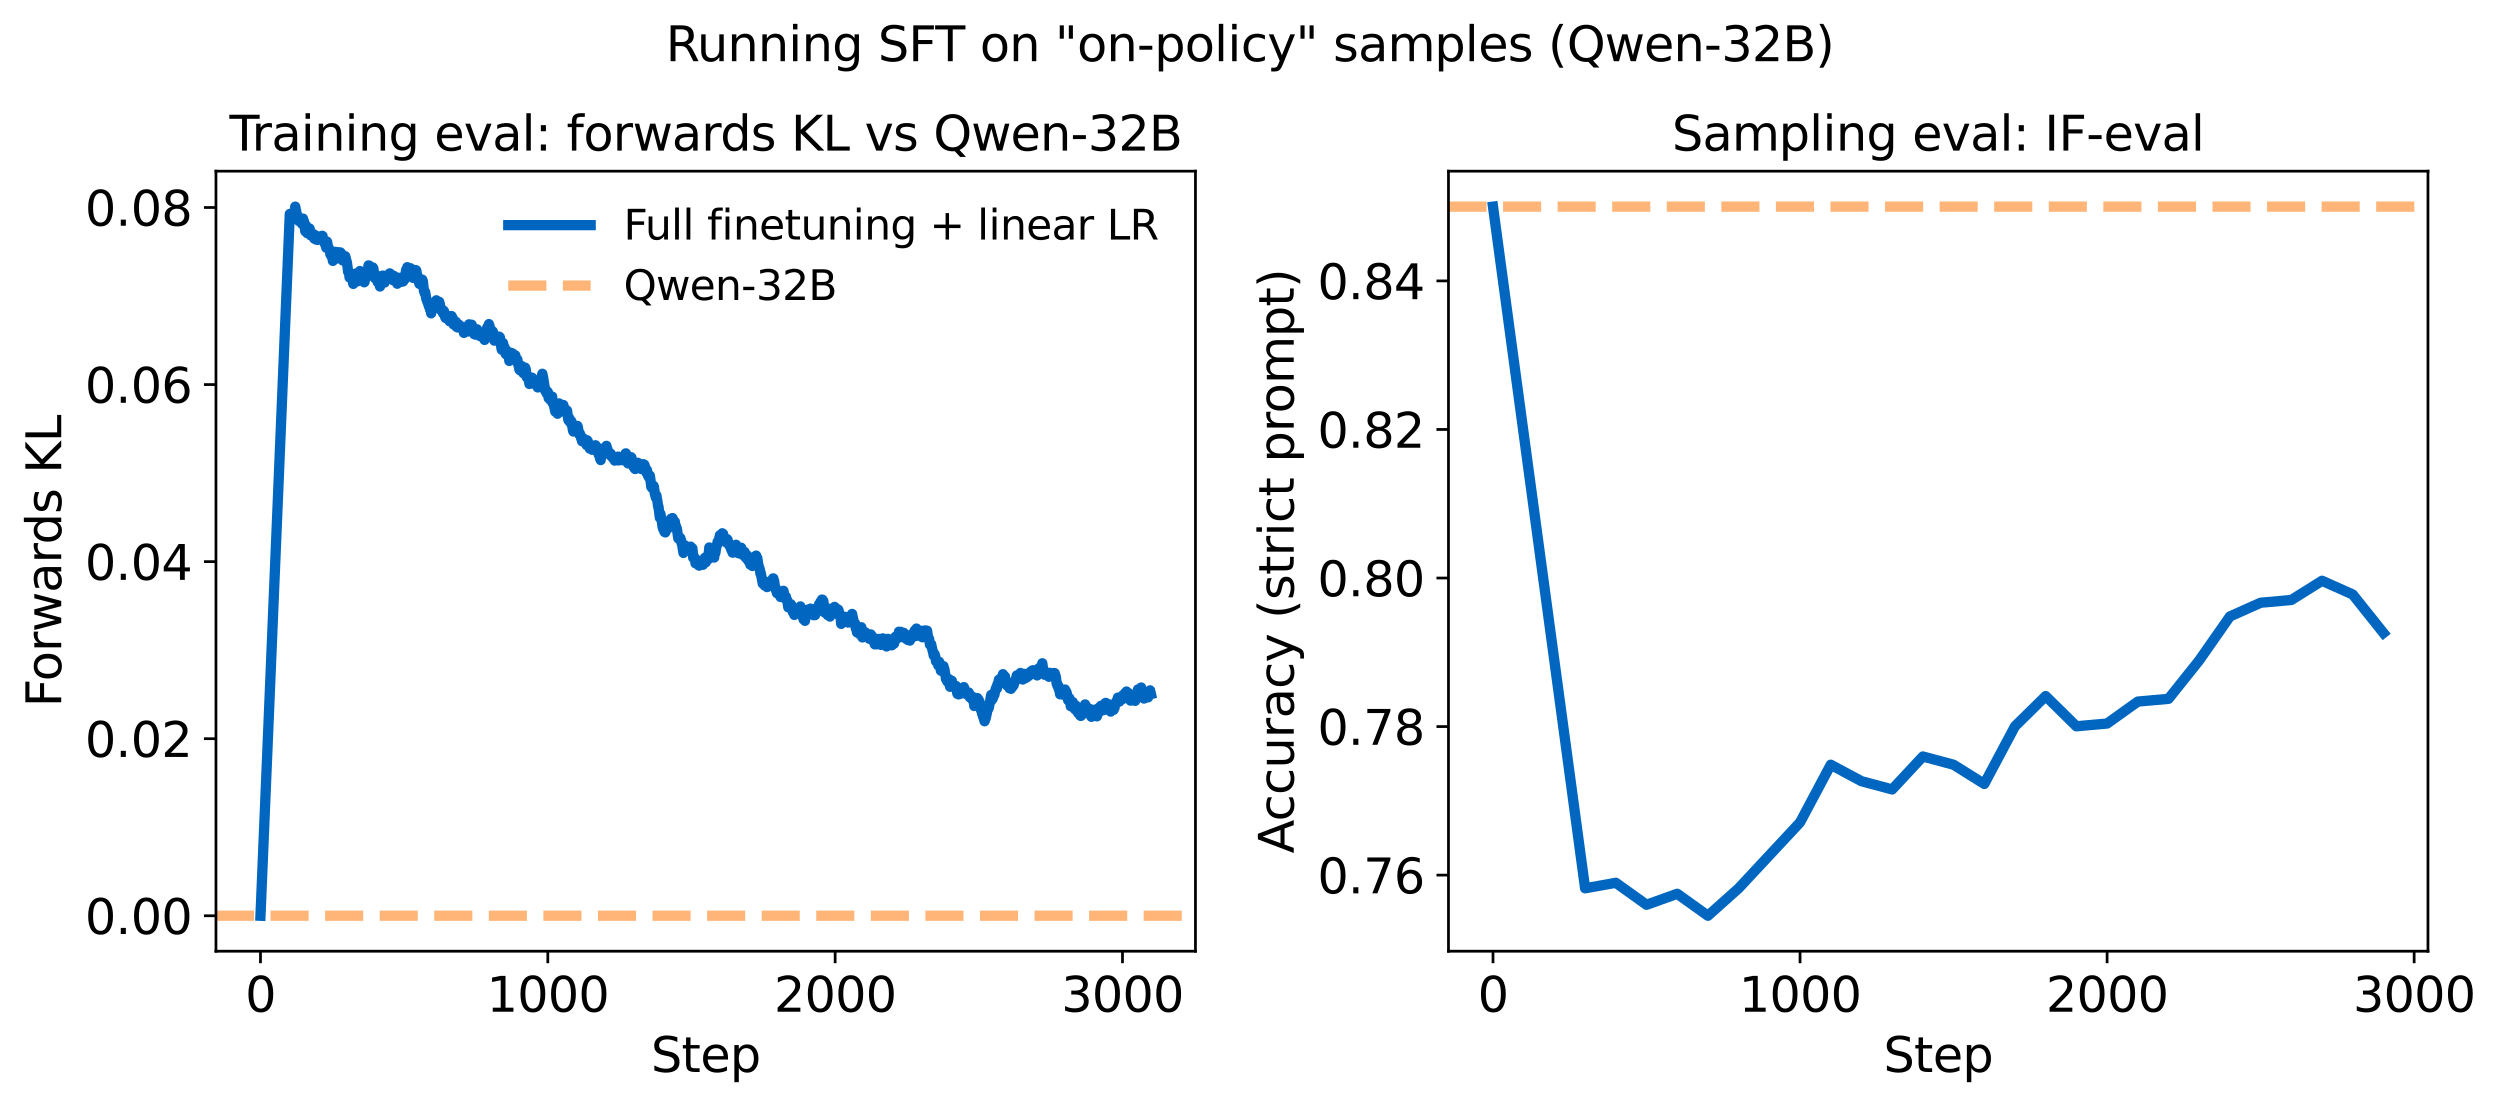 <?xml version="1.0" encoding="utf-8" standalone="no"?>
<!DOCTYPE svg PUBLIC "-//W3C//DTD SVG 1.1//EN"
  "http://www.w3.org/Graphics/SVG/1.1/DTD/svg11.dtd">
<svg xmlns:xlink="http://www.w3.org/1999/xlink" width="728.398pt" height="322.44pt" viewBox="0 0 728.398 322.44" xmlns="http://www.w3.org/2000/svg" version="1.1">
 <defs>
  <style type="text/css">*{stroke-linejoin: round; stroke-linecap: butt}</style>
 </defs>
 <g id="figure_1">
  <g id="patch_1">
   <path d="M 0 322.44 
L 728.398 322.44 
L 728.398 0 
L 0 0 
z
" style="fill: #ffffff"/>
  </g>
  <g id="axes_1">
   <g id="patch_2">
    <path d="M 62.921 277.141 
L 348.305 277.141 
L 348.305 49.878 
L 62.921 49.878 
z
" style="fill: #ffffff"/>
   </g>
   <g id="matplotlib.axis_1">
    <g id="xtick_1">
     <g id="line2d_1">
      <defs>
       <path id="m5154dde1bd" d="M 0 0 
L 0 3.5 
" style="stroke: #000000; stroke-width: 0.8"/>
      </defs>
      <g>
       <use xlink:href="#m5154dde1bd" x="75.893" y="277.141" style="stroke: #000000; stroke-width: 0.8"/>
      </g>
     </g>
     <g id="text_1">
      <!-- 0 -->
      <g transform="translate(71.439 294.779) scale(0.14 -0.14)">
       <defs>
        <path id="DejaVuSans-30" d="M 2034 4250 
Q 1547 4250 1301 3770 
Q 1056 3291 1056 2328 
Q 1056 1369 1301 889 
Q 1547 409 2034 409 
Q 2525 409 2770 889 
Q 3016 1369 3016 2328 
Q 3016 3291 2770 3770 
Q 2525 4250 2034 4250 
z
M 2034 4750 
Q 2819 4750 3233 4129 
Q 3647 3509 3647 2328 
Q 3647 1150 3233 529 
Q 2819 -91 2034 -91 
Q 1250 -91 836 529 
Q 422 1150 422 2328 
Q 422 3509 836 4129 
Q 1250 4750 2034 4750 
z
" transform="scale(0.016)"/>
       </defs>
       <use xlink:href="#DejaVuSans-30"/>
      </g>
     </g>
    </g>
    <g id="xtick_2">
     <g id="line2d_2">
      <g>
       <use xlink:href="#m5154dde1bd" x="159.61" y="277.141" style="stroke: #000000; stroke-width: 0.8"/>
      </g>
     </g>
     <g id="text_2">
      <!-- 1000 -->
      <g transform="translate(141.795 294.779) scale(0.14 -0.14)">
       <defs>
        <path id="DejaVuSans-31" d="M 794 531 
L 1825 531 
L 1825 4091 
L 703 3866 
L 703 4441 
L 1819 4666 
L 2450 4666 
L 2450 531 
L 3481 531 
L 3481 0 
L 794 0 
L 794 531 
z
" transform="scale(0.016)"/>
       </defs>
       <use xlink:href="#DejaVuSans-31"/>
       <use xlink:href="#DejaVuSans-30" transform="translate(63.623 0)"/>
       <use xlink:href="#DejaVuSans-30" transform="translate(127.246 0)"/>
       <use xlink:href="#DejaVuSans-30" transform="translate(190.869 0)"/>
      </g>
     </g>
    </g>
    <g id="xtick_3">
     <g id="line2d_3">
      <g>
       <use xlink:href="#m5154dde1bd" x="243.327" y="277.141" style="stroke: #000000; stroke-width: 0.8"/>
      </g>
     </g>
     <g id="text_3">
      <!-- 2000 -->
      <g transform="translate(225.512 294.779) scale(0.14 -0.14)">
       <defs>
        <path id="DejaVuSans-32" d="M 1228 531 
L 3431 531 
L 3431 0 
L 469 0 
L 469 531 
Q 828 903 1448 1529 
Q 2069 2156 2228 2338 
Q 2531 2678 2651 2914 
Q 2772 3150 2772 3378 
Q 2772 3750 2511 3984 
Q 2250 4219 1831 4219 
Q 1534 4219 1204 4116 
Q 875 4013 500 3803 
L 500 4441 
Q 881 4594 1212 4672 
Q 1544 4750 1819 4750 
Q 2544 4750 2975 4387 
Q 3406 4025 3406 3419 
Q 3406 3131 3298 2873 
Q 3191 2616 2906 2266 
Q 2828 2175 2409 1742 
Q 1991 1309 1228 531 
z
" transform="scale(0.016)"/>
       </defs>
       <use xlink:href="#DejaVuSans-32"/>
       <use xlink:href="#DejaVuSans-30" transform="translate(63.623 0)"/>
       <use xlink:href="#DejaVuSans-30" transform="translate(127.246 0)"/>
       <use xlink:href="#DejaVuSans-30" transform="translate(190.869 0)"/>
      </g>
     </g>
    </g>
    <g id="xtick_4">
     <g id="line2d_4">
      <g>
       <use xlink:href="#m5154dde1bd" x="327.045" y="277.141" style="stroke: #000000; stroke-width: 0.8"/>
      </g>
     </g>
     <g id="text_4">
      <!-- 3000 -->
      <g transform="translate(309.23 294.779) scale(0.14 -0.14)">
       <defs>
        <path id="DejaVuSans-33" d="M 2597 2516 
Q 3050 2419 3304 2112 
Q 3559 1806 3559 1356 
Q 3559 666 3084 287 
Q 2609 -91 1734 -91 
Q 1441 -91 1130 -33 
Q 819 25 488 141 
L 488 750 
Q 750 597 1062 519 
Q 1375 441 1716 441 
Q 2309 441 2620 675 
Q 2931 909 2931 1356 
Q 2931 1769 2642 2001 
Q 2353 2234 1838 2234 
L 1294 2234 
L 1294 2753 
L 1863 2753 
Q 2328 2753 2575 2939 
Q 2822 3125 2822 3475 
Q 2822 3834 2567 4026 
Q 2313 4219 1838 4219 
Q 1578 4219 1281 4162 
Q 984 4106 628 3988 
L 628 4550 
Q 988 4650 1302 4700 
Q 1616 4750 1894 4750 
Q 2613 4750 3031 4423 
Q 3450 4097 3450 3541 
Q 3450 3153 3228 2886 
Q 3006 2619 2597 2516 
z
" transform="scale(0.016)"/>
       </defs>
       <use xlink:href="#DejaVuSans-33"/>
       <use xlink:href="#DejaVuSans-30" transform="translate(63.623 0)"/>
       <use xlink:href="#DejaVuSans-30" transform="translate(127.246 0)"/>
       <use xlink:href="#DejaVuSans-30" transform="translate(190.869 0)"/>
      </g>
     </g>
    </g>
    <g id="text_5">
     <!-- Step -->
     <g transform="translate(189.674 312.328) scale(0.14 -0.14)">
      <defs>
       <path id="DejaVuSans-53" d="M 3425 4513 
L 3425 3897 
Q 3066 4069 2747 4153 
Q 2428 4238 2131 4238 
Q 1616 4238 1336 4038 
Q 1056 3838 1056 3469 
Q 1056 3159 1242 3001 
Q 1428 2844 1947 2747 
L 2328 2669 
Q 3034 2534 3370 2195 
Q 3706 1856 3706 1288 
Q 3706 609 3251 259 
Q 2797 -91 1919 -91 
Q 1588 -91 1214 -16 
Q 841 59 441 206 
L 441 856 
Q 825 641 1194 531 
Q 1563 422 1919 422 
Q 2459 422 2753 634 
Q 3047 847 3047 1241 
Q 3047 1584 2836 1778 
Q 2625 1972 2144 2069 
L 1759 2144 
Q 1053 2284 737 2584 
Q 422 2884 422 3419 
Q 422 4038 858 4394 
Q 1294 4750 2059 4750 
Q 2388 4750 2728 4690 
Q 3069 4631 3425 4513 
z
" transform="scale(0.016)"/>
       <path id="DejaVuSans-74" d="M 1172 4494 
L 1172 3500 
L 2356 3500 
L 2356 3053 
L 1172 3053 
L 1172 1153 
Q 1172 725 1289 603 
Q 1406 481 1766 481 
L 2356 481 
L 2356 0 
L 1766 0 
Q 1100 0 847 248 
Q 594 497 594 1153 
L 594 3053 
L 172 3053 
L 172 3500 
L 594 3500 
L 594 4494 
L 1172 4494 
z
" transform="scale(0.016)"/>
       <path id="DejaVuSans-65" d="M 3597 1894 
L 3597 1613 
L 953 1613 
Q 991 1019 1311 708 
Q 1631 397 2203 397 
Q 2534 397 2845 478 
Q 3156 559 3463 722 
L 3463 178 
Q 3153 47 2828 -22 
Q 2503 -91 2169 -91 
Q 1331 -91 842 396 
Q 353 884 353 1716 
Q 353 2575 817 3079 
Q 1281 3584 2069 3584 
Q 2775 3584 3186 3129 
Q 3597 2675 3597 1894 
z
M 3022 2063 
Q 3016 2534 2758 2815 
Q 2500 3097 2075 3097 
Q 1594 3097 1305 2825 
Q 1016 2553 972 2059 
L 3022 2063 
z
" transform="scale(0.016)"/>
       <path id="DejaVuSans-70" d="M 1159 525 
L 1159 -1331 
L 581 -1331 
L 581 3500 
L 1159 3500 
L 1159 2969 
Q 1341 3281 1617 3432 
Q 1894 3584 2278 3584 
Q 2916 3584 3314 3078 
Q 3713 2572 3713 1747 
Q 3713 922 3314 415 
Q 2916 -91 2278 -91 
Q 1894 -91 1617 61 
Q 1341 213 1159 525 
z
M 3116 1747 
Q 3116 2381 2855 2742 
Q 2594 3103 2138 3103 
Q 1681 3103 1420 2742 
Q 1159 2381 1159 1747 
Q 1159 1113 1420 752 
Q 1681 391 2138 391 
Q 2594 391 2855 752 
Q 3116 1113 3116 1747 
z
" transform="scale(0.016)"/>
      </defs>
      <use xlink:href="#DejaVuSans-53"/>
      <use xlink:href="#DejaVuSans-74" transform="translate(63.477 0)"/>
      <use xlink:href="#DejaVuSans-65" transform="translate(102.686 0)"/>
      <use xlink:href="#DejaVuSans-70" transform="translate(164.209 0)"/>
     </g>
    </g>
   </g>
   <g id="matplotlib.axis_2">
    <g id="ytick_1">
     <g id="line2d_5">
      <defs>
       <path id="m3c258b8c06" d="M 0 0 
L -3.5 0 
" style="stroke: #000000; stroke-width: 0.8"/>
      </defs>
      <g>
       <use xlink:href="#m3c258b8c06" x="62.921" y="266.811" style="stroke: #000000; stroke-width: 0.8"/>
      </g>
     </g>
     <g id="text_6">
      <!-- 0.00 -->
      <g transform="translate(24.749 272.13) scale(0.14 -0.14)">
       <defs>
        <path id="DejaVuSans-2e" d="M 684 794 
L 1344 794 
L 1344 0 
L 684 0 
L 684 794 
z
" transform="scale(0.016)"/>
       </defs>
       <use xlink:href="#DejaVuSans-30"/>
       <use xlink:href="#DejaVuSans-2e" transform="translate(63.623 0)"/>
       <use xlink:href="#DejaVuSans-30" transform="translate(95.41 0)"/>
       <use xlink:href="#DejaVuSans-30" transform="translate(159.033 0)"/>
      </g>
     </g>
    </g>
    <g id="ytick_2">
     <g id="line2d_6">
      <g>
       <use xlink:href="#m3c258b8c06" x="62.921" y="215.22" style="stroke: #000000; stroke-width: 0.8"/>
      </g>
     </g>
     <g id="text_7">
      <!-- 0.02 -->
      <g transform="translate(24.749 220.539) scale(0.14 -0.14)">
       <use xlink:href="#DejaVuSans-30"/>
       <use xlink:href="#DejaVuSans-2e" transform="translate(63.623 0)"/>
       <use xlink:href="#DejaVuSans-30" transform="translate(95.41 0)"/>
       <use xlink:href="#DejaVuSans-32" transform="translate(159.033 0)"/>
      </g>
     </g>
    </g>
    <g id="ytick_3">
     <g id="line2d_7">
      <g>
       <use xlink:href="#m3c258b8c06" x="62.921" y="163.63" style="stroke: #000000; stroke-width: 0.8"/>
      </g>
     </g>
     <g id="text_8">
      <!-- 0.04 -->
      <g transform="translate(24.749 168.949) scale(0.14 -0.14)">
       <defs>
        <path id="DejaVuSans-34" d="M 2419 4116 
L 825 1625 
L 2419 1625 
L 2419 4116 
z
M 2253 4666 
L 3047 4666 
L 3047 1625 
L 3713 1625 
L 3713 1100 
L 3047 1100 
L 3047 0 
L 2419 0 
L 2419 1100 
L 313 1100 
L 313 1709 
L 2253 4666 
z
" transform="scale(0.016)"/>
       </defs>
       <use xlink:href="#DejaVuSans-30"/>
       <use xlink:href="#DejaVuSans-2e" transform="translate(63.623 0)"/>
       <use xlink:href="#DejaVuSans-30" transform="translate(95.41 0)"/>
       <use xlink:href="#DejaVuSans-34" transform="translate(159.033 0)"/>
      </g>
     </g>
    </g>
    <g id="ytick_4">
     <g id="line2d_8">
      <g>
       <use xlink:href="#m3c258b8c06" x="62.921" y="112.039" style="stroke: #000000; stroke-width: 0.8"/>
      </g>
     </g>
     <g id="text_9">
      <!-- 0.06 -->
      <g transform="translate(24.749 117.358) scale(0.14 -0.14)">
       <defs>
        <path id="DejaVuSans-36" d="M 2113 2584 
Q 1688 2584 1439 2293 
Q 1191 2003 1191 1497 
Q 1191 994 1439 701 
Q 1688 409 2113 409 
Q 2538 409 2786 701 
Q 3034 994 3034 1497 
Q 3034 2003 2786 2293 
Q 2538 2584 2113 2584 
z
M 3366 4563 
L 3366 3988 
Q 3128 4100 2886 4159 
Q 2644 4219 2406 4219 
Q 1781 4219 1451 3797 
Q 1122 3375 1075 2522 
Q 1259 2794 1537 2939 
Q 1816 3084 2150 3084 
Q 2853 3084 3261 2657 
Q 3669 2231 3669 1497 
Q 3669 778 3244 343 
Q 2819 -91 2113 -91 
Q 1303 -91 875 529 
Q 447 1150 447 2328 
Q 447 3434 972 4092 
Q 1497 4750 2381 4750 
Q 2619 4750 2861 4703 
Q 3103 4656 3366 4563 
z
" transform="scale(0.016)"/>
       </defs>
       <use xlink:href="#DejaVuSans-30"/>
       <use xlink:href="#DejaVuSans-2e" transform="translate(63.623 0)"/>
       <use xlink:href="#DejaVuSans-30" transform="translate(95.41 0)"/>
       <use xlink:href="#DejaVuSans-36" transform="translate(159.033 0)"/>
      </g>
     </g>
    </g>
    <g id="ytick_5">
     <g id="line2d_9">
      <g>
       <use xlink:href="#m3c258b8c06" x="62.921" y="60.449" style="stroke: #000000; stroke-width: 0.8"/>
      </g>
     </g>
     <g id="text_10">
      <!-- 0.08 -->
      <g transform="translate(24.749 65.768) scale(0.14 -0.14)">
       <defs>
        <path id="DejaVuSans-38" d="M 2034 2216 
Q 1584 2216 1326 1975 
Q 1069 1734 1069 1313 
Q 1069 891 1326 650 
Q 1584 409 2034 409 
Q 2484 409 2743 651 
Q 3003 894 3003 1313 
Q 3003 1734 2745 1975 
Q 2488 2216 2034 2216 
z
M 1403 2484 
Q 997 2584 770 2862 
Q 544 3141 544 3541 
Q 544 4100 942 4425 
Q 1341 4750 2034 4750 
Q 2731 4750 3128 4425 
Q 3525 4100 3525 3541 
Q 3525 3141 3298 2862 
Q 3072 2584 2669 2484 
Q 3125 2378 3379 2068 
Q 3634 1759 3634 1313 
Q 3634 634 3220 271 
Q 2806 -91 2034 -91 
Q 1263 -91 848 271 
Q 434 634 434 1313 
Q 434 1759 690 2068 
Q 947 2378 1403 2484 
z
M 1172 3481 
Q 1172 3119 1398 2916 
Q 1625 2713 2034 2713 
Q 2441 2713 2670 2916 
Q 2900 3119 2900 3481 
Q 2900 3844 2670 4047 
Q 2441 4250 2034 4250 
Q 1625 4250 1398 4047 
Q 1172 3844 1172 3481 
z
" transform="scale(0.016)"/>
       </defs>
       <use xlink:href="#DejaVuSans-30"/>
       <use xlink:href="#DejaVuSans-2e" transform="translate(63.623 0)"/>
       <use xlink:href="#DejaVuSans-30" transform="translate(95.41 0)"/>
       <use xlink:href="#DejaVuSans-38" transform="translate(159.033 0)"/>
      </g>
     </g>
    </g>
    <g id="text_11">
     <!-- Forwards KL -->
     <g transform="translate(17.838 206.018) rotate(-90) scale(0.14 -0.14)">
      <defs>
       <path id="DejaVuSans-46" d="M 628 4666 
L 3309 4666 
L 3309 4134 
L 1259 4134 
L 1259 2759 
L 3109 2759 
L 3109 2228 
L 1259 2228 
L 1259 0 
L 628 0 
L 628 4666 
z
" transform="scale(0.016)"/>
       <path id="DejaVuSans-6f" d="M 1959 3097 
Q 1497 3097 1228 2736 
Q 959 2375 959 1747 
Q 959 1119 1226 758 
Q 1494 397 1959 397 
Q 2419 397 2687 759 
Q 2956 1122 2956 1747 
Q 2956 2369 2687 2733 
Q 2419 3097 1959 3097 
z
M 1959 3584 
Q 2709 3584 3137 3096 
Q 3566 2609 3566 1747 
Q 3566 888 3137 398 
Q 2709 -91 1959 -91 
Q 1206 -91 779 398 
Q 353 888 353 1747 
Q 353 2609 779 3096 
Q 1206 3584 1959 3584 
z
" transform="scale(0.016)"/>
       <path id="DejaVuSans-72" d="M 2631 2963 
Q 2534 3019 2420 3045 
Q 2306 3072 2169 3072 
Q 1681 3072 1420 2755 
Q 1159 2438 1159 1844 
L 1159 0 
L 581 0 
L 581 3500 
L 1159 3500 
L 1159 2956 
Q 1341 3275 1631 3429 
Q 1922 3584 2338 3584 
Q 2397 3584 2469 3576 
Q 2541 3569 2628 3553 
L 2631 2963 
z
" transform="scale(0.016)"/>
       <path id="DejaVuSans-77" d="M 269 3500 
L 844 3500 
L 1563 769 
L 2278 3500 
L 2956 3500 
L 3675 769 
L 4391 3500 
L 4966 3500 
L 4050 0 
L 3372 0 
L 2619 2869 
L 1863 0 
L 1184 0 
L 269 3500 
z
" transform="scale(0.016)"/>
       <path id="DejaVuSans-61" d="M 2194 1759 
Q 1497 1759 1228 1600 
Q 959 1441 959 1056 
Q 959 750 1161 570 
Q 1363 391 1709 391 
Q 2188 391 2477 730 
Q 2766 1069 2766 1631 
L 2766 1759 
L 2194 1759 
z
M 3341 1997 
L 3341 0 
L 2766 0 
L 2766 531 
Q 2569 213 2275 61 
Q 1981 -91 1556 -91 
Q 1019 -91 701 211 
Q 384 513 384 1019 
Q 384 1609 779 1909 
Q 1175 2209 1959 2209 
L 2766 2209 
L 2766 2266 
Q 2766 2663 2505 2880 
Q 2244 3097 1772 3097 
Q 1472 3097 1187 3025 
Q 903 2953 641 2809 
L 641 3341 
Q 956 3463 1253 3523 
Q 1550 3584 1831 3584 
Q 2591 3584 2966 3190 
Q 3341 2797 3341 1997 
z
" transform="scale(0.016)"/>
       <path id="DejaVuSans-64" d="M 2906 2969 
L 2906 4863 
L 3481 4863 
L 3481 0 
L 2906 0 
L 2906 525 
Q 2725 213 2448 61 
Q 2172 -91 1784 -91 
Q 1150 -91 751 415 
Q 353 922 353 1747 
Q 353 2572 751 3078 
Q 1150 3584 1784 3584 
Q 2172 3584 2448 3432 
Q 2725 3281 2906 2969 
z
M 947 1747 
Q 947 1113 1208 752 
Q 1469 391 1925 391 
Q 2381 391 2643 752 
Q 2906 1113 2906 1747 
Q 2906 2381 2643 2742 
Q 2381 3103 1925 3103 
Q 1469 3103 1208 2742 
Q 947 2381 947 1747 
z
" transform="scale(0.016)"/>
       <path id="DejaVuSans-73" d="M 2834 3397 
L 2834 2853 
Q 2591 2978 2328 3040 
Q 2066 3103 1784 3103 
Q 1356 3103 1142 2972 
Q 928 2841 928 2578 
Q 928 2378 1081 2264 
Q 1234 2150 1697 2047 
L 1894 2003 
Q 2506 1872 2764 1633 
Q 3022 1394 3022 966 
Q 3022 478 2636 193 
Q 2250 -91 1575 -91 
Q 1294 -91 989 -36 
Q 684 19 347 128 
L 347 722 
Q 666 556 975 473 
Q 1284 391 1588 391 
Q 1994 391 2212 530 
Q 2431 669 2431 922 
Q 2431 1156 2273 1281 
Q 2116 1406 1581 1522 
L 1381 1569 
Q 847 1681 609 1914 
Q 372 2147 372 2553 
Q 372 3047 722 3315 
Q 1072 3584 1716 3584 
Q 2034 3584 2315 3537 
Q 2597 3491 2834 3397 
z
" transform="scale(0.016)"/>
       <path id="DejaVuSans-20" transform="scale(0.016)"/>
       <path id="DejaVuSans-4b" d="M 628 4666 
L 1259 4666 
L 1259 2694 
L 3353 4666 
L 4166 4666 
L 1850 2491 
L 4331 0 
L 3500 0 
L 1259 2247 
L 1259 0 
L 628 0 
L 628 4666 
z
" transform="scale(0.016)"/>
       <path id="DejaVuSans-4c" d="M 628 4666 
L 1259 4666 
L 1259 531 
L 3531 531 
L 3531 0 
L 628 0 
L 628 4666 
z
" transform="scale(0.016)"/>
      </defs>
      <use xlink:href="#DejaVuSans-46"/>
      <use xlink:href="#DejaVuSans-6f" transform="translate(53.895 0)"/>
      <use xlink:href="#DejaVuSans-72" transform="translate(115.076 0)"/>
      <use xlink:href="#DejaVuSans-77" transform="translate(156.189 0)"/>
      <use xlink:href="#DejaVuSans-61" transform="translate(237.977 0)"/>
      <use xlink:href="#DejaVuSans-72" transform="translate(299.256 0)"/>
      <use xlink:href="#DejaVuSans-64" transform="translate(338.619 0)"/>
      <use xlink:href="#DejaVuSans-73" transform="translate(402.096 0)"/>
      <use xlink:href="#DejaVuSans-20" transform="translate(454.195 0)"/>
      <use xlink:href="#DejaVuSans-4b" transform="translate(485.982 0)"/>
      <use xlink:href="#DejaVuSans-4c" transform="translate(551.559 0)"/>
     </g>
    </g>
   </g>
   <g id="line2d_10">
    <path d="M 75.893 266.811 
L 84.432 62.34 
L 84.516 62.673 
L 84.6 62.578 
L 84.684 62.856 
L 84.767 62.668 
L 84.851 62.9 
L 84.935 62.72 
L 85.018 62.227 
L 85.186 62.89 
L 85.27 63.114 
L 85.521 62.229 
L 85.604 62.575 
L 85.688 62.549 
L 85.772 62.588 
L 86.023 60.208 
L 86.107 60.679 
L 86.19 61.977 
L 86.274 61.365 
L 86.442 62.715 
L 86.525 62.465 
L 86.776 64.106 
L 86.86 63.131 
L 87.111 64.421 
L 87.195 63.604 
L 87.279 63.754 
L 87.362 63.88 
L 87.446 63.634 
L 87.53 64.108 
L 87.614 64.061 
L 87.781 64.246 
L 88.032 65.259 
L 88.116 65.234 
L 88.283 63.689 
L 88.367 64.108 
L 88.451 64.777 
L 88.534 64.406 
L 88.953 67.404 
L 89.121 65.651 
L 89.204 66.766 
L 89.288 66.557 
L 89.539 67.944 
L 89.623 67.416 
L 89.707 67.452 
L 89.79 67.886 
L 90.041 67.25 
L 90.125 67.54 
L 90.209 66.581 
L 90.544 68.585 
L 90.627 68.592 
L 90.795 68.207 
L 90.962 68.722 
L 91.046 68.627 
L 91.213 68.769 
L 91.381 68.234 
L 91.548 69.509 
L 91.632 69.234 
L 91.716 69.478 
L 91.883 69.142 
L 91.967 69.749 
L 92.051 69.554 
L 92.134 69.386 
L 92.218 68.725 
L 92.302 69.477 
L 92.385 69.209 
L 92.469 69.921 
L 92.553 69.571 
L 92.637 69.632 
L 92.72 69.654 
L 92.804 69.406 
L 92.888 69.665 
L 92.972 69.055 
L 93.055 69.15 
L 93.139 68.888 
L 93.223 68.926 
L 93.306 69.622 
L 93.39 69.237 
L 93.558 69.488 
L 93.641 68.815 
L 93.725 69.143 
L 93.892 68.699 
L 93.976 68.754 
L 94.06 70.15 
L 94.144 69.779 
L 94.311 70.295 
L 94.562 70.874 
L 94.646 70.632 
L 95.064 72.186 
L 95.232 70.365 
L 95.316 70.479 
L 95.567 72.188 
L 95.65 72.011 
L 95.734 72.079 
L 96.069 72.975 
L 96.153 72.878 
L 96.236 74.064 
L 96.32 73.902 
L 96.571 74.669 
L 96.655 74.816 
L 96.739 74.644 
L 96.822 74.738 
L 96.99 76.014 
L 97.074 75.229 
L 97.157 75.525 
L 97.409 73.875 
L 97.492 73.823 
L 97.576 74.406 
L 97.743 73.376 
L 98.162 75.315 
L 98.246 74.574 
L 98.329 74.762 
L 98.413 74.155 
L 98.497 74.477 
L 98.581 73.475 
L 98.664 73.642 
L 98.748 73.586 
L 98.832 73.7 
L 98.915 73.514 
L 98.999 74.35 
L 99.167 73.539 
L 99.25 73.745 
L 99.418 74.147 
L 99.501 73.922 
L 99.836 75.866 
L 100.004 75.377 
L 100.087 75.335 
L 100.171 74.514 
L 100.339 76.084 
L 100.422 76.018 
L 100.59 74.654 
L 101.008 76.25 
L 101.092 76.537 
L 101.427 79.194 
L 101.511 78.999 
L 101.678 79.282 
L 101.846 80.845 
L 101.929 80.119 
L 102.013 80.205 
L 102.097 80.112 
L 102.348 81.161 
L 102.432 81.077 
L 102.515 80.9 
L 102.599 80.428 
L 102.85 82.386 
L 102.934 82.717 
L 103.101 81.888 
L 103.185 81.843 
L 103.52 79.722 
L 103.604 80.116 
L 103.687 81.287 
L 103.771 81.265 
L 103.855 80.868 
L 104.022 81.597 
L 104.106 81.986 
L 104.692 79.948 
L 104.776 79.79 
L 104.859 78.971 
L 104.943 79.055 
L 105.027 79.292 
L 105.362 81.296 
L 105.529 81.303 
L 105.613 81.527 
L 105.697 81.028 
L 105.78 81.122 
L 105.864 81.266 
L 105.948 81.862 
L 106.031 81.484 
L 106.115 82.251 
L 106.199 82.17 
L 106.701 79.859 
L 106.785 79.766 
L 106.952 79.017 
L 107.036 79.664 
L 107.371 77.324 
L 107.455 77.761 
L 107.538 77.36 
L 107.706 78.389 
L 107.789 78.181 
L 108.208 79.237 
L 108.292 79.131 
L 108.459 78.01 
L 108.543 78.383 
L 108.627 77.924 
L 108.794 78.189 
L 109.045 80.642 
L 109.129 80.176 
L 109.213 81.037 
L 109.296 80.187 
L 109.38 80.67 
L 109.464 79.994 
L 109.547 80.152 
L 109.715 81.116 
L 109.882 81.512 
L 110.05 82.211 
L 110.134 81.73 
L 110.301 82.144 
L 110.385 81.758 
L 110.72 83.478 
L 111.222 81.507 
L 111.306 81.536 
L 111.389 80.768 
L 111.473 80.856 
L 111.557 80.289 
L 112.059 82.314 
L 112.31 81.166 
L 112.394 81.14 
L 112.561 81.256 
L 112.645 81.166 
L 112.812 80.288 
L 112.896 80.61 
L 112.98 80.275 
L 113.064 80.692 
L 113.147 80.663 
L 113.231 80.059 
L 113.315 80.376 
L 113.398 79.82 
L 113.482 79.989 
L 113.566 79.652 
L 113.65 80.438 
L 113.733 80.21 
L 113.901 79.901 
L 113.984 80.067 
L 114.236 80.855 
L 114.403 81.035 
L 114.571 81.664 
L 114.654 80.554 
L 114.738 80.563 
L 114.822 80.413 
L 115.073 81.161 
L 115.157 81.241 
L 115.24 81.744 
L 115.324 81.353 
L 115.575 82.26 
L 115.659 81.798 
L 115.743 82.663 
L 115.826 81.919 
L 115.91 82.091 
L 115.994 82.181 
L 116.161 80.939 
L 116.58 81.745 
L 116.663 80.922 
L 116.747 81.07 
L 116.998 82.11 
L 117.166 80.941 
L 117.333 81.448 
L 117.417 82.024 
L 117.501 81.601 
L 117.584 81.821 
L 117.835 80.384 
L 117.919 81.372 
L 118.087 80.196 
L 118.338 78.593 
L 118.505 79.028 
L 118.673 77.846 
L 118.84 78.577 
L 118.924 78.58 
L 119.008 78.334 
L 119.091 78.392 
L 119.175 78.48 
L 119.259 78.323 
L 119.342 78.782 
L 119.426 78.447 
L 119.51 78.797 
L 119.594 78.152 
L 120.096 80.327 
L 120.18 80.085 
L 120.263 80.208 
L 120.347 80.955 
L 120.598 79.837 
L 120.682 79.955 
L 120.849 78.893 
L 120.933 78.899 
L 121.017 79.161 
L 121.1 78.678 
L 121.184 78.813 
L 121.268 78.767 
L 121.352 79.14 
L 121.519 80.202 
L 121.603 80.22 
L 121.854 81.389 
L 122.189 82.702 
L 122.272 82.361 
L 122.356 81.532 
L 122.607 82.363 
L 122.775 81.753 
L 122.859 81.937 
L 123.026 81.47 
L 123.11 82.119 
L 123.193 81.852 
L 123.528 84.828 
L 123.696 84.917 
L 123.779 85.545 
L 123.863 85.059 
L 124.198 87.045 
L 124.784 88.573 
L 124.951 89.202 
L 125.035 89.147 
L 125.119 89.244 
L 125.286 90.175 
L 125.537 90.465 
L 125.621 91.293 
L 125.789 89.889 
L 125.872 89.655 
L 126.04 88.378 
L 126.123 88.996 
L 126.207 88.566 
L 126.291 88.687 
L 126.375 89.183 
L 126.542 88.311 
L 126.626 88.521 
L 126.71 88.494 
L 126.793 87.945 
L 126.877 88.105 
L 127.044 88.277 
L 127.128 87.499 
L 127.296 87.794 
L 127.379 87.722 
L 127.463 88.166 
L 127.547 88.087 
L 127.798 88.976 
L 127.965 87.935 
L 128.133 88.527 
L 128.384 90.274 
L 128.468 89.874 
L 128.551 90.255 
L 128.635 90.217 
L 128.719 90.459 
L 128.802 90.419 
L 128.886 90.215 
L 129.054 91.115 
L 129.137 91.345 
L 129.221 91.135 
L 129.305 90.572 
L 129.388 90.763 
L 129.64 92.163 
L 129.807 92.634 
L 129.974 91.849 
L 130.058 91.826 
L 130.226 92.504 
L 130.309 92.418 
L 130.477 92.568 
L 130.644 92.046 
L 130.728 92.585 
L 130.812 92.206 
L 130.979 93.59 
L 131.147 92.826 
L 131.23 92.847 
L 131.314 93.079 
L 131.398 93.016 
L 131.481 93.063 
L 131.565 92.089 
L 131.733 92.691 
L 131.816 92.518 
L 131.9 92.751 
L 131.984 94.216 
L 132.067 93.954 
L 132.151 94.526 
L 132.235 94.511 
L 132.402 93.965 
L 132.486 94.265 
L 132.57 94.169 
L 132.653 94.409 
L 132.737 94.252 
L 132.821 93.749 
L 132.988 95.198 
L 133.156 95.141 
L 133.323 95.407 
L 133.491 94.762 
L 133.574 94.489 
L 133.658 94.963 
L 133.825 94.716 
L 134.077 95.329 
L 134.244 95.218 
L 134.328 95.546 
L 134.411 95.48 
L 134.495 95.445 
L 134.663 95.8 
L 134.83 95.267 
L 134.997 96.291 
L 135.081 96.416 
L 135.165 96.989 
L 135.249 96.606 
L 135.332 95.63 
L 135.416 96.602 
L 135.5 96.435 
L 135.584 96.354 
L 135.667 95.472 
L 135.835 96.221 
L 136.002 96.431 
L 136.086 96.094 
L 136.253 96.598 
L 136.337 96.505 
L 136.421 96.479 
L 136.672 94.492 
L 136.756 94.795 
L 136.839 94.716 
L 136.923 94.811 
L 137.09 95.385 
L 137.258 95.139 
L 137.425 94.598 
L 137.676 96.704 
L 137.76 96.654 
L 137.844 96.386 
L 137.928 96.982 
L 138.011 96.87 
L 138.179 97.386 
L 138.346 96.552 
L 138.597 97.519 
L 138.681 97.405 
L 138.932 96.568 
L 139.016 95.958 
L 139.183 97.074 
L 139.267 96.341 
L 139.351 96.501 
L 139.435 96.79 
L 139.602 97.722 
L 139.686 97.577 
L 139.769 97.876 
L 139.937 97.304 
L 140.104 97.818 
L 140.188 97.662 
L 140.355 97.093 
L 140.439 96.841 
L 140.523 97.775 
L 140.607 97.735 
L 140.69 98.374 
L 140.774 98.073 
L 141.193 99.039 
L 141.36 98.029 
L 141.444 98.167 
L 141.527 97.918 
L 141.695 96.118 
L 141.779 95.995 
L 142.03 95.277 
L 142.113 95.489 
L 142.197 95.454 
L 142.365 95.274 
L 142.448 94.425 
L 142.532 95.109 
L 142.616 94.943 
L 142.699 95.254 
L 142.867 96.466 
L 143.034 96.577 
L 143.285 97.396 
L 143.369 97.211 
L 143.537 96.519 
L 143.62 96.675 
L 144.039 99.254 
L 144.123 98.388 
L 144.206 98.425 
L 144.29 98.189 
L 144.374 98.336 
L 144.458 98.258 
L 144.541 98.503 
L 144.709 98.243 
L 144.792 98.934 
L 144.876 98.853 
L 145.044 98.715 
L 145.127 98.866 
L 145.378 98.065 
L 145.462 98.228 
L 145.546 98.148 
L 145.63 98.226 
L 146.132 101.646 
L 146.216 101.905 
L 146.299 101.593 
L 146.55 99.924 
L 146.885 101.352 
L 146.969 101.135 
L 147.136 101.599 
L 147.304 103.063 
L 147.388 103.023 
L 147.471 103.268 
L 147.555 103.153 
L 147.722 102.238 
L 147.806 102.398 
L 147.89 103.07 
L 147.974 102.957 
L 148.141 103.052 
L 148.225 103.436 
L 148.392 105.16 
L 148.56 103.896 
L 148.643 103.899 
L 148.895 102.805 
L 148.978 102.955 
L 149.146 102.893 
L 149.313 103.291 
L 149.481 103.089 
L 149.564 103.402 
L 149.648 104.454 
L 149.732 103.997 
L 149.815 104.052 
L 149.983 104.207 
L 150.067 104.04 
L 150.15 103.546 
L 150.401 105.216 
L 150.653 104.634 
L 150.736 104.747 
L 151.071 106.535 
L 151.155 106.659 
L 151.322 107.663 
L 151.406 107.626 
L 151.49 107.885 
L 151.657 106.666 
L 151.741 107.296 
L 151.825 107.169 
L 151.908 107.269 
L 151.992 106.633 
L 152.494 108.73 
L 152.746 107.13 
L 152.829 107.103 
L 152.913 107.327 
L 152.997 107.112 
L 153.164 107.516 
L 153.415 109.511 
L 153.499 109.944 
L 153.666 109.341 
L 153.918 110.456 
L 154.001 110.221 
L 154.252 111.881 
L 154.504 110.395 
L 154.587 110.288 
L 154.838 111.072 
L 154.922 110.992 
L 155.006 110.035 
L 155.257 111.467 
L 155.341 111.196 
L 155.424 111.272 
L 155.508 111.774 
L 155.592 111.566 
L 155.676 111.854 
L 155.927 111.211 
L 156.345 111.918 
L 156.429 111.717 
L 156.513 111.899 
L 156.597 111.795 
L 156.68 112.887 
L 156.848 112.241 
L 157.015 112.013 
L 157.099 112.213 
L 157.183 111.754 
L 157.266 111.952 
L 157.517 110.676 
L 157.601 110.634 
L 158.02 108.904 
L 158.271 110.153 
L 158.857 113.872 
L 158.941 113.847 
L 159.024 113.522 
L 159.108 114.142 
L 159.192 113.869 
L 159.275 114.632 
L 159.359 114.287 
L 159.443 114.722 
L 159.527 114.153 
L 159.61 114.214 
L 159.861 116.01 
L 160.029 115.83 
L 160.113 115.255 
L 160.28 116.345 
L 160.447 116.642 
L 160.531 116.231 
L 160.615 116.428 
L 160.866 115.538 
L 161.034 117.433 
L 161.117 117.365 
L 161.201 117.234 
L 161.452 118.378 
L 161.787 119.936 
L 161.871 119.808 
L 162.038 119.225 
L 162.206 120.224 
L 162.373 120.291 
L 162.457 120.547 
L 162.875 117.532 
L 162.959 117.737 
L 163.043 117.629 
L 163.126 117.86 
L 163.378 119.82 
L 163.461 119.411 
L 163.545 119.55 
L 163.629 119.301 
L 163.712 119.464 
L 164.131 118.003 
L 164.633 120.1 
L 164.885 119.346 
L 164.968 119.512 
L 165.052 119.835 
L 165.219 119.624 
L 165.554 122.208 
L 165.638 122.281 
L 165.722 122.589 
L 165.889 121.887 
L 166.057 122.353 
L 166.224 122.709 
L 166.391 123.441 
L 166.475 122.754 
L 166.977 125.543 
L 167.061 125.731 
L 167.229 125.294 
L 167.312 125.445 
L 167.396 125.039 
L 167.48 125.686 
L 167.563 125.638 
L 167.731 124.876 
L 167.815 124.735 
L 167.898 124.994 
L 167.982 124.9 
L 168.233 124.091 
L 168.401 124.535 
L 168.484 125.871 
L 168.568 125.517 
L 168.819 126.635 
L 168.903 126.223 
L 169.238 127.039 
L 169.322 127.721 
L 169.405 127.561 
L 169.489 127.682 
L 169.573 128.544 
L 169.656 128.531 
L 169.74 128.408 
L 169.824 128.643 
L 170.075 127.805 
L 170.242 128.752 
L 170.326 128.58 
L 170.661 128.875 
L 170.745 128.561 
L 170.828 128.864 
L 170.912 129.669 
L 171.08 128.287 
L 171.247 128.522 
L 171.414 129.319 
L 171.498 129.081 
L 171.582 129.893 
L 171.666 129.786 
L 171.749 130.041 
L 171.833 130.7 
L 171.917 130.625 
L 172.084 130.507 
L 172.335 130.084 
L 172.503 131.038 
L 172.586 131.022 
L 172.838 130.206 
L 172.921 130.032 
L 173.005 130.845 
L 173.172 130.037 
L 173.256 130.429 
L 173.507 129.735 
L 173.675 130.922 
L 173.759 130.203 
L 173.842 130.338 
L 173.926 130.251 
L 174.01 130.482 
L 174.177 131.246 
L 174.261 131.306 
L 174.428 132.405 
L 174.512 132.113 
L 174.596 132.832 
L 174.679 132.801 
L 174.763 132.658 
L 174.847 133.663 
L 174.931 133.623 
L 175.014 134.046 
L 175.349 130.756 
L 175.433 130.819 
L 175.517 130.851 
L 175.6 131.459 
L 175.684 130.741 
L 176.019 131.63 
L 176.103 130.71 
L 176.186 131.051 
L 176.27 130.547 
L 176.354 130.697 
L 176.437 130.534 
L 176.605 130.882 
L 176.689 129.907 
L 176.772 130.609 
L 176.856 130.5 
L 177.107 131.281 
L 177.358 132.331 
L 177.442 131.967 
L 177.693 132.5 
L 177.944 132.185 
L 178.112 132.933 
L 178.279 132.84 
L 178.53 133.408 
L 178.614 133.241 
L 178.698 133.478 
L 178.782 133.307 
L 179.116 134.198 
L 179.2 133.988 
L 179.284 133.47 
L 179.451 134.065 
L 179.619 133.731 
L 179.87 134.147 
L 180.037 133.702 
L 180.121 133.036 
L 180.205 133.098 
L 180.372 134.129 
L 180.456 133.74 
L 180.54 133.772 
L 180.623 133.312 
L 180.791 133.664 
L 180.874 133.67 
L 180.958 134.063 
L 181.042 133.956 
L 181.126 133.409 
L 181.209 133.558 
L 181.293 133.777 
L 181.377 133.649 
L 181.46 133.157 
L 181.712 134.129 
L 181.795 133.92 
L 181.879 133.804 
L 181.963 133.463 
L 182.047 133.897 
L 182.298 132.107 
L 182.381 132.092 
L 182.716 134.577 
L 182.8 134.258 
L 182.967 134.996 
L 183.219 133.853 
L 183.302 134.498 
L 183.386 134.402 
L 183.47 134.286 
L 183.721 133.307 
L 183.888 133.207 
L 183.972 133.314 
L 184.474 135.874 
L 184.558 135.295 
L 184.893 136.498 
L 184.977 136.295 
L 185.06 136.653 
L 185.144 135.597 
L 185.228 136.095 
L 185.479 135.055 
L 185.646 135.121 
L 185.73 135.136 
L 185.814 134.83 
L 185.981 135.528 
L 186.065 134.956 
L 186.149 135.074 
L 186.316 136.426 
L 186.4 136.04 
L 186.818 136.641 
L 186.902 136.439 
L 186.986 136.635 
L 187.153 135.759 
L 187.237 136.516 
L 187.488 135.25 
L 187.572 135.351 
L 187.656 135.657 
L 187.739 135.388 
L 188.158 136.732 
L 188.242 136.952 
L 188.325 137.695 
L 188.493 136.948 
L 188.576 137.988 
L 188.66 137.701 
L 188.744 137.951 
L 188.828 138.638 
L 188.911 138.517 
L 188.995 138.516 
L 189.079 139.078 
L 189.162 138.514 
L 189.246 138.637 
L 189.33 138.561 
L 189.497 139.654 
L 189.748 141.858 
L 189.916 141.83 
L 190 142.171 
L 190.083 141.986 
L 190.167 142.075 
L 190.251 141.786 
L 190.335 141.937 
L 190.418 141.557 
L 190.502 141.715 
L 190.837 144.132 
L 190.921 144.145 
L 191.088 144.981 
L 191.255 144.351 
L 191.423 145.53 
L 191.507 145.801 
L 191.758 147.626 
L 191.841 147.54 
L 192.26 150.863 
L 192.427 149.733 
L 192.679 151.149 
L 192.762 151.189 
L 193.013 153.419 
L 193.265 154.211 
L 193.348 153.319 
L 193.432 153.566 
L 193.599 154.977 
L 193.767 154.716 
L 193.851 155.125 
L 194.185 153.848 
L 194.269 153.944 
L 194.353 154.221 
L 194.437 153.399 
L 194.52 153.632 
L 194.604 153.964 
L 194.855 152.793 
L 194.939 152.344 
L 195.19 153.208 
L 195.358 151.473 
L 195.441 151.466 
L 195.525 151.12 
L 195.692 152.086 
L 195.944 150.944 
L 196.027 151.129 
L 196.195 152.063 
L 196.53 152.405 
L 196.613 151.979 
L 196.781 153.114 
L 196.948 153.303 
L 197.116 153.963 
L 197.199 153.976 
L 197.618 156.85 
L 197.702 156.455 
L 197.953 157.138 
L 198.204 156.713 
L 198.455 157.494 
L 198.622 158.413 
L 198.706 158.441 
L 199.041 160.587 
L 199.125 161.096 
L 199.209 160.867 
L 199.376 159.186 
L 199.46 159.199 
L 199.543 158.895 
L 199.627 159.635 
L 199.795 159.082 
L 199.878 160.247 
L 199.962 159.935 
L 200.046 160.322 
L 200.297 159.702 
L 200.381 159.909 
L 200.464 159.721 
L 200.548 160.124 
L 200.715 159.674 
L 200.883 160.198 
L 201.134 159.304 
L 201.218 159.27 
L 201.469 160.396 
L 201.636 160.104 
L 201.72 159.749 
L 201.887 161.108 
L 201.971 162.516 
L 202.055 162.479 
L 202.139 162.495 
L 202.222 162.245 
L 202.473 162.757 
L 202.641 164.139 
L 202.808 163.465 
L 202.892 163.631 
L 203.06 163.541 
L 203.143 163.686 
L 203.227 163.439 
L 203.562 164.714 
L 203.646 164.454 
L 203.729 164.8 
L 203.98 163.384 
L 204.064 163.522 
L 204.315 164.516 
L 204.566 163.996 
L 204.65 164.45 
L 204.734 164.158 
L 204.818 164.56 
L 204.985 163.615 
L 205.236 162.94 
L 205.32 163.267 
L 205.404 162.482 
L 205.655 163.817 
L 205.906 163.342 
L 206.073 163.016 
L 206.157 163.13 
L 206.576 160.54 
L 206.659 159.505 
L 206.743 159.577 
L 206.994 160.637 
L 207.162 161.799 
L 207.245 162.439 
L 207.329 162.3 
L 207.413 162.095 
L 207.497 162.269 
L 207.748 161.719 
L 208.083 162.452 
L 208.25 160.643 
L 208.417 161.141 
L 208.669 159.569 
L 209.003 158.327 
L 209.087 157.832 
L 209.255 158.255 
L 209.757 155.936 
L 209.841 156.086 
L 209.924 156.595 
L 210.092 156.371 
L 210.175 157.508 
L 210.259 157.063 
L 210.427 155.379 
L 210.594 155.766 
L 210.678 155.547 
L 210.929 156.559 
L 211.264 157.756 
L 211.347 157.563 
L 211.515 157.906 
L 211.682 158.077 
L 211.85 157.084 
L 212.017 157.326 
L 212.185 158.476 
L 212.268 158.164 
L 212.436 158.837 
L 212.52 158.96 
L 212.603 158.69 
L 212.687 158.771 
L 212.938 159.852 
L 213.022 159.818 
L 213.106 160.276 
L 213.189 160.135 
L 213.357 160.627 
L 213.44 161.014 
L 213.524 160.298 
L 213.608 160.393 
L 213.775 160.972 
L 213.859 160.801 
L 213.943 160.79 
L 214.194 159.751 
L 214.278 160.051 
L 214.445 158.721 
L 214.529 159.459 
L 214.612 159.041 
L 214.78 159.88 
L 214.864 159.956 
L 214.947 159.554 
L 215.198 161.209 
L 215.701 159.995 
L 215.785 160.453 
L 215.952 159.58 
L 216.036 159.795 
L 216.371 161.659 
L 216.454 161.439 
L 216.538 161.736 
L 216.957 160.827 
L 217.208 161.522 
L 217.291 162.491 
L 217.375 162.104 
L 217.543 162.614 
L 217.71 161.821 
L 217.794 163.024 
L 217.877 162.648 
L 218.045 163.427 
L 218.129 162.954 
L 218.212 163.382 
L 218.296 162.926 
L 218.38 163.053 
L 218.631 164.547 
L 218.798 163.497 
L 218.966 164.244 
L 219.049 163.983 
L 219.133 164.159 
L 219.217 164.902 
L 219.301 164.672 
L 219.468 164.087 
L 219.635 164.006 
L 219.719 164.586 
L 220.222 161.926 
L 220.305 161.88 
L 220.389 162.062 
L 220.556 162.975 
L 220.64 162.571 
L 220.975 164.757 
L 221.394 165.943 
L 221.561 167.174 
L 221.645 166.904 
L 222.231 170.029 
L 222.314 169.652 
L 222.398 169.807 
L 222.482 169.169 
L 222.566 169.333 
L 222.649 170.325 
L 222.733 170.173 
L 222.817 170.616 
L 222.9 170.039 
L 222.984 170.117 
L 223.152 170.732 
L 223.235 170.348 
L 223.486 171.055 
L 223.654 170.457 
L 223.738 169.754 
L 223.821 170.257 
L 223.905 169.815 
L 223.989 169.843 
L 224.156 170.026 
L 224.24 170.334 
L 224.324 169.889 
L 224.407 170.037 
L 224.659 170.248 
L 224.742 169.345 
L 224.826 169.375 
L 224.91 168.959 
L 224.993 169.112 
L 225.077 169.506 
L 225.161 169.425 
L 225.245 168.52 
L 225.328 168.53 
L 225.496 169.488 
L 225.579 169.357 
L 225.831 171.452 
L 225.914 171.229 
L 225.998 171.241 
L 226.082 171.951 
L 226.165 171.699 
L 226.333 172.735 
L 226.417 172.856 
L 226.5 172.796 
L 226.751 172.446 
L 226.835 172.573 
L 226.919 172.972 
L 227.086 172.51 
L 227.254 173.408 
L 227.421 173.939 
L 227.589 173.511 
L 227.672 173.711 
L 227.756 173.18 
L 227.84 173.517 
L 228.007 172.729 
L 228.091 172.884 
L 228.258 172.135 
L 228.593 173.519 
L 228.761 174.421 
L 229.012 173.885 
L 229.096 174.625 
L 229.179 174.608 
L 229.347 174.863 
L 229.682 176.966 
L 229.933 176.122 
L 230.016 176.213 
L 230.1 176.626 
L 230.268 175.965 
L 230.351 176.263 
L 230.435 176.057 
L 230.854 176.941 
L 231.021 178.373 
L 231.105 178.234 
L 231.188 178.618 
L 231.272 178.556 
L 231.356 178.504 
L 231.44 179.164 
L 231.691 178.204 
L 231.774 178.631 
L 231.858 178.425 
L 231.942 177.842 
L 232.026 177.974 
L 232.193 177.792 
L 232.277 178.198 
L 232.36 177.628 
L 232.444 177.848 
L 232.528 177.36 
L 232.612 177.412 
L 232.779 177.938 
L 233.198 176.691 
L 234.119 180.486 
L 234.286 179.834 
L 234.37 179.709 
L 234.453 179.869 
L 234.537 180.885 
L 234.788 178.794 
L 234.872 178.73 
L 235.039 178.908 
L 235.291 177.892 
L 235.374 177.624 
L 235.625 178.076 
L 235.709 178.111 
L 235.793 177.909 
L 235.96 178.248 
L 236.128 177.325 
L 236.211 177.49 
L 236.295 177.619 
L 236.546 177.443 
L 236.965 178.6 
L 237.049 179.25 
L 237.384 178.261 
L 237.467 179.222 
L 237.551 179.049 
L 237.635 178.86 
L 237.718 178.006 
L 237.886 178.553 
L 238.137 177.463 
L 238.221 177.583 
L 238.304 176.79 
L 238.388 176.838 
L 238.472 177.029 
L 238.556 176.899 
L 238.639 176.053 
L 238.723 176.335 
L 238.807 176.41 
L 238.89 176.221 
L 239.058 175.335 
L 239.309 175.63 
L 239.476 174.691 
L 239.56 175.287 
L 239.644 174.725 
L 239.728 175.442 
L 239.811 175.38 
L 239.895 175.118 
L 240.146 177.323 
L 240.397 178.541 
L 240.481 178.151 
L 240.565 178.642 
L 240.648 178.097 
L 240.816 178.661 
L 240.9 178.079 
L 240.983 178.179 
L 241.151 179.214 
L 241.235 179.117 
L 241.402 178.243 
L 241.486 177.352 
L 241.653 178.566 
L 241.737 178.651 
L 241.821 179.643 
L 241.904 179.486 
L 242.072 178.888 
L 242.155 178.889 
L 242.239 178.123 
L 242.323 178.467 
L 242.407 178.383 
L 242.49 178.251 
L 242.658 177.493 
L 242.825 177.853 
L 242.909 177.578 
L 242.993 177.935 
L 243.16 176.827 
L 243.411 177.458 
L 243.495 177.133 
L 243.662 177.384 
L 243.83 177.601 
L 243.913 177.986 
L 243.997 177.802 
L 244.081 178.129 
L 244.165 177.567 
L 244.248 177.635 
L 244.332 177.87 
L 244.583 179.434 
L 244.667 178.76 
L 244.751 179.592 
L 244.834 179.505 
L 244.918 179.861 
L 245.085 181.769 
L 245.253 181.41 
L 245.337 181.303 
L 245.42 181.43 
L 245.672 180.356 
L 245.839 181.253 
L 246.006 179.884 
L 246.174 180.355 
L 246.258 180.191 
L 246.341 179.734 
L 246.425 180.374 
L 246.509 180.25 
L 246.592 180.474 
L 246.76 179.914 
L 246.844 180.485 
L 246.927 180.259 
L 247.095 181.399 
L 247.262 181.224 
L 247.43 181.318 
L 247.848 179.904 
L 248.099 179.804 
L 248.267 178.874 
L 248.769 181.274 
L 248.853 181.199 
L 249.02 181.892 
L 249.104 181.584 
L 249.355 183.112 
L 249.606 183.307 
L 249.69 184.251 
L 249.774 183.601 
L 249.941 184.184 
L 250.025 183.817 
L 250.109 183.849 
L 250.443 184.73 
L 250.946 182.746 
L 251.281 185.717 
L 251.364 184.681 
L 251.448 184.859 
L 251.615 185.455 
L 251.867 184.077 
L 252.034 184.739 
L 252.201 184.983 
L 252.285 184.353 
L 252.453 185.063 
L 252.62 184.629 
L 252.787 185.415 
L 252.871 185.346 
L 252.955 185.549 
L 253.039 185.476 
L 253.122 185.31 
L 253.29 186.115 
L 253.457 185.329 
L 253.708 184.843 
L 254.043 185.815 
L 254.127 185.364 
L 254.462 186.487 
L 254.546 186.961 
L 254.713 186.469 
L 254.88 187.745 
L 254.964 187.362 
L 255.048 187.241 
L 255.132 187.372 
L 255.215 186.748 
L 255.299 186.78 
L 255.466 187.754 
L 255.55 187.547 
L 255.634 186.733 
L 255.718 186.994 
L 255.801 186.45 
L 255.969 187.023 
L 256.052 186.155 
L 256.136 186.228 
L 256.304 186.943 
L 256.555 186.615 
L 256.638 186.989 
L 256.722 187.897 
L 256.973 186.62 
L 257.224 185.993 
L 257.392 186.444 
L 257.476 187.124 
L 257.559 186.96 
L 257.643 187.139 
L 257.727 187.794 
L 257.978 186.72 
L 258.145 187.454 
L 258.229 187.626 
L 258.313 188.358 
L 258.731 186.135 
L 258.983 187.45 
L 259.066 187.316 
L 259.234 187.935 
L 259.485 186.999 
L 259.736 187.83 
L 259.82 188.025 
L 259.987 187.233 
L 260.071 187.838 
L 260.155 187.635 
L 260.322 187.407 
L 260.406 187.249 
L 260.489 187.518 
L 260.908 185.516 
L 260.992 186.101 
L 261.075 185.831 
L 261.159 186.237 
L 261.41 185.159 
L 261.494 185.591 
L 261.578 184.957 
L 261.745 185.711 
L 261.913 184.063 
L 261.996 184.601 
L 262.08 184.175 
L 262.164 184.269 
L 262.247 184.125 
L 262.331 184.516 
L 262.415 184.091 
L 262.499 184.338 
L 262.582 184.281 
L 262.666 184.222 
L 262.834 185.637 
L 263.085 185.104 
L 263.168 185.441 
L 263.336 184.396 
L 263.922 185.908 
L 264.089 186.191 
L 264.257 185.667 
L 264.424 185.803 
L 264.508 186.471 
L 264.592 186.312 
L 264.759 186.223 
L 264.843 186.271 
L 264.926 186.575 
L 265.01 186.505 
L 265.094 186.644 
L 265.178 186.462 
L 265.345 185.34 
L 265.429 186.09 
L 265.764 184.715 
L 265.931 185.331 
L 266.015 185.393 
L 266.35 184.559 
L 266.433 184.493 
L 266.517 183.7 
L 266.685 184.636 
L 266.852 185.308 
L 267.019 183.139 
L 267.103 183.279 
L 267.354 184.062 
L 267.438 183.949 
L 267.522 184.341 
L 267.605 184.122 
L 267.773 184.832 
L 267.94 184.222 
L 268.191 184.169 
L 268.443 183.777 
L 268.694 185.657 
L 268.861 185.661 
L 269.029 184.579 
L 269.112 185.077 
L 269.363 184.086 
L 269.447 184.367 
L 269.531 183.669 
L 269.615 183.877 
L 269.782 184.297 
L 269.866 183.701 
L 269.949 184.013 
L 270.033 183.98 
L 270.117 183.776 
L 270.368 185.494 
L 270.535 186.114 
L 270.703 186.129 
L 270.954 187.837 
L 271.122 187.584 
L 271.205 187.819 
L 271.289 187.678 
L 271.791 189.88 
L 271.875 189.964 
L 272.042 190.984 
L 272.294 190.583 
L 272.461 191.209 
L 272.545 191.483 
L 272.712 192.699 
L 272.796 192.144 
L 272.88 192.319 
L 272.963 192.84 
L 273.047 192.596 
L 273.214 192.842 
L 273.382 193.89 
L 273.633 192.834 
L 273.884 193.682 
L 274.135 195.419 
L 274.219 195.145 
L 274.303 194.875 
L 274.386 195.241 
L 274.47 195.193 
L 274.554 194.786 
L 274.638 195.253 
L 274.721 195.135 
L 274.805 194.881 
L 274.889 194.091 
L 275.056 195.061 
L 275.14 194.887 
L 275.642 197.895 
L 275.726 198.023 
L 275.81 197.709 
L 275.977 198.54 
L 276.061 197.853 
L 276.312 198.912 
L 276.396 199.004 
L 276.563 197.91 
L 276.647 198.361 
L 276.814 200.105 
L 276.898 199.53 
L 277.065 199.872 
L 277.317 198.35 
L 277.651 200.056 
L 277.735 200.05 
L 277.819 199.425 
L 277.903 200.205 
L 278.07 199.735 
L 278.237 200.183 
L 278.321 199.982 
L 278.405 200.581 
L 278.489 199.838 
L 278.572 199.889 
L 278.907 202.013 
L 278.991 202.196 
L 279.075 202.149 
L 279.158 202.013 
L 279.326 202.313 
L 279.744 200.992 
L 279.912 201.871 
L 279.996 201.777 
L 280.079 201.804 
L 280.163 202.039 
L 280.247 201.688 
L 280.498 202.006 
L 280.833 200.193 
L 281.084 200.927 
L 281.168 200.963 
L 281.586 202.106 
L 281.67 201.925 
L 281.754 202.346 
L 281.837 202.257 
L 282.088 202.11 
L 282.172 202.557 
L 282.256 201.772 
L 282.423 202.69 
L 282.591 203.193 
L 282.674 202.485 
L 282.758 203.29 
L 282.842 203.03 
L 282.926 203.038 
L 283.009 203.197 
L 283.177 202.949 
L 283.344 203.903 
L 283.595 203.126 
L 283.763 204.743 
L 283.847 205.7 
L 284.014 204.609 
L 284.098 203.957 
L 284.181 203.998 
L 284.265 204.121 
L 284.349 203.878 
L 284.433 204.129 
L 284.516 204.035 
L 284.767 203.382 
L 284.851 203.859 
L 284.935 203.622 
L 285.019 203.968 
L 285.102 203.819 
L 285.27 204.962 
L 285.353 204.34 
L 285.772 206.028 
L 285.856 207 
L 285.939 206.885 
L 286.023 207.152 
L 286.191 208.104 
L 286.274 207.85 
L 286.442 208.89 
L 286.525 208.813 
L 286.86 210.145 
L 287.028 209.703 
L 287.111 208.995 
L 287.195 209.289 
L 287.53 207.742 
L 287.697 206.624 
L 287.781 206.84 
L 288.116 206.227 
L 288.284 204.952 
L 288.367 204.983 
L 288.702 202.909 
L 288.786 202.478 
L 289.037 203.886 
L 289.204 203.216 
L 289.288 203.456 
L 289.539 202.419 
L 289.623 202.503 
L 289.707 202.508 
L 289.958 201.247 
L 290.209 200.46 
L 290.293 200.729 
L 290.376 200.05 
L 290.46 200.628 
L 290.628 199.352 
L 290.711 199.414 
L 290.795 199.687 
L 290.879 199.258 
L 291.046 198.014 
L 291.13 198.402 
L 291.214 197.959 
L 291.297 197.999 
L 291.381 198.206 
L 291.465 197.925 
L 291.632 198.209 
L 291.716 198.121 
L 291.883 197.249 
L 291.967 197.435 
L 292.218 196.432 
L 292.386 197.654 
L 292.553 196.87 
L 292.637 197.587 
L 292.804 197.114 
L 292.888 198.039 
L 292.972 197.994 
L 293.307 199.332 
L 293.39 199.364 
L 293.474 199.78 
L 293.641 199.16 
L 293.725 199.342 
L 293.893 199.072 
L 294.06 200.224 
L 294.144 200.536 
L 294.311 199.216 
L 294.395 199.255 
L 294.562 200.698 
L 294.646 200.541 
L 294.813 200.133 
L 294.897 200.262 
L 294.981 200.106 
L 295.065 199.279 
L 295.148 199.315 
L 295.232 199.194 
L 295.316 199.694 
L 295.567 198.717 
L 295.651 198.356 
L 295.734 198.581 
L 296.069 197.516 
L 296.153 197.321 
L 296.237 196.8 
L 296.32 197.444 
L 296.404 197.008 
L 296.572 197.661 
L 296.739 197.362 
L 296.823 197.107 
L 296.906 197.345 
L 296.99 197.172 
L 297.074 196.525 
L 297.158 196.817 
L 297.325 196.074 
L 297.409 196.705 
L 297.492 196.528 
L 297.827 197.789 
L 297.911 197.674 
L 297.995 197.982 
L 298.33 196.322 
L 298.413 196.376 
L 298.664 197.632 
L 298.748 196.972 
L 298.832 197.051 
L 298.916 197.161 
L 298.999 196.683 
L 299.083 197.398 
L 299.25 196.821 
L 299.334 197.206 
L 299.418 197.171 
L 299.669 196.351 
L 299.753 196.924 
L 300.004 196.001 
L 300.171 195.798 
L 300.255 195.799 
L 300.339 195.657 
L 300.423 196.175 
L 300.59 195.716 
L 300.674 195.732 
L 300.757 195.342 
L 300.925 196.137 
L 301.009 195.273 
L 301.092 195.799 
L 301.176 195.693 
L 301.427 196.122 
L 301.511 196.194 
L 301.595 196.425 
L 301.762 195.934 
L 301.929 196.098 
L 302.013 196.114 
L 302.181 196.794 
L 302.348 195.907 
L 302.432 195.927 
L 302.767 194.62 
L 302.85 194.893 
L 302.934 194.954 
L 303.101 195.927 
L 303.185 195.722 
L 303.269 194.923 
L 303.353 194.992 
L 303.687 193.251 
L 303.939 195.132 
L 304.022 194.984 
L 304.19 195.993 
L 304.273 195.842 
L 304.357 196.593 
L 304.608 195.739 
L 304.776 196.294 
L 304.86 195.897 
L 305.111 196.661 
L 305.278 196.504 
L 305.446 196.669 
L 305.613 197.191 
L 305.697 197.064 
L 305.948 196.045 
L 306.115 196.567 
L 306.199 196.257 
L 306.283 196.891 
L 306.366 196.498 
L 306.45 196.902 
L 306.701 196.308 
L 306.785 196.335 
L 306.869 196.823 
L 306.952 196.303 
L 307.036 196.421 
L 307.12 196.076 
L 307.204 196.171 
L 307.287 196.122 
L 307.371 196.415 
L 307.538 197.733 
L 307.622 197.106 
L 307.873 199.196 
L 307.957 198.948 
L 308.124 199.886 
L 308.208 199.75 
L 308.292 199.815 
L 308.376 199.841 
L 308.459 200.705 
L 308.543 200.372 
L 308.878 202.296 
L 309.213 200.97 
L 309.464 202.295 
L 309.631 202.164 
L 309.715 202.406 
L 310.05 201.401 
L 310.217 201.928 
L 310.301 200.897 
L 310.385 201.155 
L 310.469 201.192 
L 310.803 201.857 
L 311.055 203.414 
L 311.138 203.551 
L 311.222 204.036 
L 311.389 203.506 
L 311.473 203.616 
L 311.557 203.392 
L 311.808 204.055 
L 311.975 205.773 
L 312.227 204.884 
L 312.31 205.294 
L 312.478 204.784 
L 312.561 204.56 
L 312.896 206.261 
L 312.98 206.244 
L 313.231 206.689 
L 313.399 206.274 
L 313.482 205.604 
L 313.566 206.215 
L 313.65 206.193 
L 313.734 205.847 
L 313.817 206.075 
L 314.068 207.66 
L 314.152 207.663 
L 314.236 207.092 
L 314.32 207.956 
L 314.403 207.726 
L 314.487 207.629 
L 314.654 207.925 
L 314.738 208.498 
L 314.822 207.882 
L 314.906 208.592 
L 315.073 207.436 
L 315.157 207.493 
L 315.24 207.558 
L 315.492 206.62 
L 315.575 207.995 
L 315.659 207.974 
L 315.743 207.443 
L 315.826 207.63 
L 316.161 205.248 
L 316.496 206.012 
L 316.58 205.927 
L 316.747 207.25 
L 316.915 207.829 
L 317.082 207.19 
L 317.166 207.414 
L 317.501 206.548 
L 317.585 207.177 
L 317.668 207.094 
L 317.752 207.256 
L 318.003 208.855 
L 318.422 206.972 
L 318.589 207.634 
L 318.84 206.789 
L 318.924 206.803 
L 319.091 207.49 
L 319.175 207.371 
L 319.259 207.09 
L 319.343 207.202 
L 319.51 208.573 
L 319.594 208.714 
L 319.677 208.485 
L 320.012 206.356 
L 320.096 207.064 
L 320.18 206.912 
L 320.347 207.438 
L 320.515 207.15 
L 320.682 205.712 
L 320.766 205.638 
L 320.933 206.15 
L 321.017 205.877 
L 321.101 206.703 
L 321.184 206.337 
L 321.268 206.602 
L 321.352 206.357 
L 321.435 206.74 
L 321.603 206.204 
L 321.687 206.858 
L 321.77 206.702 
L 322.022 204.86 
L 322.189 204.794 
L 322.356 205.582 
L 322.44 205.241 
L 322.524 205.585 
L 322.608 205.1 
L 322.775 205.697 
L 322.942 205.162 
L 323.026 205.423 
L 323.11 205.216 
L 323.361 206.447 
L 323.445 206.422 
L 323.612 207.328 
L 323.863 206.862 
L 323.947 206.986 
L 324.114 206.538 
L 324.198 206.907 
L 324.282 206.617 
L 324.449 206.832 
L 324.617 206.112 
L 324.7 206.334 
L 324.952 205.002 
L 325.035 205.155 
L 325.286 204.296 
L 325.37 204.714 
L 325.705 203.258 
L 325.873 204.438 
L 325.956 204.466 
L 326.04 204.066 
L 326.124 204.421 
L 326.542 203.307 
L 326.626 203.811 
L 326.793 203.449 
L 326.961 203.755 
L 327.212 202.503 
L 327.296 202.721 
L 327.379 202.458 
L 327.463 202.588 
L 327.547 202.516 
L 327.631 203.113 
L 327.882 201.832 
L 327.965 202.387 
L 328.217 201.485 
L 328.384 202.945 
L 328.468 202.196 
L 328.551 202.587 
L 328.803 201.942 
L 328.886 202.023 
L 329.054 203.11 
L 329.137 202.933 
L 329.305 203.738 
L 329.389 204.129 
L 329.556 203.763 
L 329.64 203.734 
L 329.723 203.947 
L 329.807 203.537 
L 329.975 204.062 
L 330.058 203.916 
L 330.393 202.773 
L 330.477 202.821 
L 330.728 204.203 
L 330.896 203.042 
L 330.979 203.077 
L 331.314 202.258 
L 331.565 200.866 
L 331.649 201.783 
L 331.733 201.01 
L 331.816 201.456 
L 331.9 201.079 
L 332.068 201.768 
L 332.235 201.57 
L 332.486 200.315 
L 332.737 201.878 
L 332.821 201.781 
L 332.988 203.24 
L 333.072 202.81 
L 333.156 202.921 
L 333.24 202.897 
L 333.323 203.525 
L 333.491 202.418 
L 333.658 202.265 
L 333.742 202.097 
L 333.909 203.273 
L 333.993 203.204 
L 334.077 202.448 
L 334.328 203.131 
L 334.412 202.9 
L 334.495 203.18 
L 334.579 203.03 
L 334.83 201.677 
L 334.998 201.578 
L 335.081 201.144 
L 335.333 202.215 
L 335.333 202.215 
" clip-path="url(#pd4866dd1a6)" style="fill: none; stroke: #0066c0; stroke-width: 3; stroke-linecap: square"/>
   </g>
   <g id="line2d_11">
    <path d="M 62.921 266.811 
L 348.305 266.811 
" clip-path="url(#pd4866dd1a6)" style="fill: none; stroke-dasharray: 11.1,4.8; stroke-dashoffset: 0; stroke: #ff9640; stroke-opacity: 0.7; stroke-width: 3"/>
   </g>
   <g id="patch_3">
    <path d="M 62.921 277.141 
L 62.921 49.878 
" style="fill: none; stroke: #000000; stroke-width: 0.8; stroke-linejoin: miter; stroke-linecap: square"/>
   </g>
   <g id="patch_4">
    <path d="M 348.305 277.141 
L 348.305 49.878 
" style="fill: none; stroke: #000000; stroke-width: 0.8; stroke-linejoin: miter; stroke-linecap: square"/>
   </g>
   <g id="patch_5">
    <path d="M 62.921 277.141 
L 348.305 277.141 
" style="fill: none; stroke: #000000; stroke-width: 0.8; stroke-linejoin: miter; stroke-linecap: square"/>
   </g>
   <g id="patch_6">
    <path d="M 62.921 49.878 
L 348.305 49.878 
" style="fill: none; stroke: #000000; stroke-width: 0.8; stroke-linejoin: miter; stroke-linecap: square"/>
   </g>
   <g id="text_12">
    <!-- Training eval: forwards KL vs Qwen-32B -->
    <g transform="translate(66.851 43.878) scale(0.14 -0.14)">
     <defs>
      <path id="DejaVuSans-54" d="M -19 4666 
L 3928 4666 
L 3928 4134 
L 2272 4134 
L 2272 0 
L 1638 0 
L 1638 4134 
L -19 4134 
L -19 4666 
z
" transform="scale(0.016)"/>
      <path id="DejaVuSans-69" d="M 603 3500 
L 1178 3500 
L 1178 0 
L 603 0 
L 603 3500 
z
M 603 4863 
L 1178 4863 
L 1178 4134 
L 603 4134 
L 603 4863 
z
" transform="scale(0.016)"/>
      <path id="DejaVuSans-6e" d="M 3513 2113 
L 3513 0 
L 2938 0 
L 2938 2094 
Q 2938 2591 2744 2837 
Q 2550 3084 2163 3084 
Q 1697 3084 1428 2787 
Q 1159 2491 1159 1978 
L 1159 0 
L 581 0 
L 581 3500 
L 1159 3500 
L 1159 2956 
Q 1366 3272 1645 3428 
Q 1925 3584 2291 3584 
Q 2894 3584 3203 3211 
Q 3513 2838 3513 2113 
z
" transform="scale(0.016)"/>
      <path id="DejaVuSans-67" d="M 2906 1791 
Q 2906 2416 2648 2759 
Q 2391 3103 1925 3103 
Q 1463 3103 1205 2759 
Q 947 2416 947 1791 
Q 947 1169 1205 825 
Q 1463 481 1925 481 
Q 2391 481 2648 825 
Q 2906 1169 2906 1791 
z
M 3481 434 
Q 3481 -459 3084 -895 
Q 2688 -1331 1869 -1331 
Q 1566 -1331 1297 -1286 
Q 1028 -1241 775 -1147 
L 775 -588 
Q 1028 -725 1275 -790 
Q 1522 -856 1778 -856 
Q 2344 -856 2625 -561 
Q 2906 -266 2906 331 
L 2906 616 
Q 2728 306 2450 153 
Q 2172 0 1784 0 
Q 1141 0 747 490 
Q 353 981 353 1791 
Q 353 2603 747 3093 
Q 1141 3584 1784 3584 
Q 2172 3584 2450 3431 
Q 2728 3278 2906 2969 
L 2906 3500 
L 3481 3500 
L 3481 434 
z
" transform="scale(0.016)"/>
      <path id="DejaVuSans-76" d="M 191 3500 
L 800 3500 
L 1894 563 
L 2988 3500 
L 3597 3500 
L 2284 0 
L 1503 0 
L 191 3500 
z
" transform="scale(0.016)"/>
      <path id="DejaVuSans-6c" d="M 603 4863 
L 1178 4863 
L 1178 0 
L 603 0 
L 603 4863 
z
" transform="scale(0.016)"/>
      <path id="DejaVuSans-3a" d="M 750 794 
L 1409 794 
L 1409 0 
L 750 0 
L 750 794 
z
M 750 3309 
L 1409 3309 
L 1409 2516 
L 750 2516 
L 750 3309 
z
" transform="scale(0.016)"/>
      <path id="DejaVuSans-66" d="M 2375 4863 
L 2375 4384 
L 1825 4384 
Q 1516 4384 1395 4259 
Q 1275 4134 1275 3809 
L 1275 3500 
L 2222 3500 
L 2222 3053 
L 1275 3053 
L 1275 0 
L 697 0 
L 697 3053 
L 147 3053 
L 147 3500 
L 697 3500 
L 697 3744 
Q 697 4328 969 4595 
Q 1241 4863 1831 4863 
L 2375 4863 
z
" transform="scale(0.016)"/>
      <path id="DejaVuSans-51" d="M 2522 4238 
Q 1834 4238 1429 3725 
Q 1025 3213 1025 2328 
Q 1025 1447 1429 934 
Q 1834 422 2522 422 
Q 3209 422 3611 934 
Q 4013 1447 4013 2328 
Q 4013 3213 3611 3725 
Q 3209 4238 2522 4238 
z
M 3406 84 
L 4238 -825 
L 3475 -825 
L 2784 -78 
Q 2681 -84 2626 -87 
Q 2572 -91 2522 -91 
Q 1538 -91 948 567 
Q 359 1225 359 2328 
Q 359 3434 948 4092 
Q 1538 4750 2522 4750 
Q 3503 4750 4090 4092 
Q 4678 3434 4678 2328 
Q 4678 1516 4351 937 
Q 4025 359 3406 84 
z
" transform="scale(0.016)"/>
      <path id="DejaVuSans-2d" d="M 313 2009 
L 1997 2009 
L 1997 1497 
L 313 1497 
L 313 2009 
z
" transform="scale(0.016)"/>
      <path id="DejaVuSans-42" d="M 1259 2228 
L 1259 519 
L 2272 519 
Q 2781 519 3026 730 
Q 3272 941 3272 1375 
Q 3272 1813 3026 2020 
Q 2781 2228 2272 2228 
L 1259 2228 
z
M 1259 4147 
L 1259 2741 
L 2194 2741 
Q 2656 2741 2882 2914 
Q 3109 3088 3109 3444 
Q 3109 3797 2882 3972 
Q 2656 4147 2194 4147 
L 1259 4147 
z
M 628 4666 
L 2241 4666 
Q 2963 4666 3353 4366 
Q 3744 4066 3744 3513 
Q 3744 3084 3544 2831 
Q 3344 2578 2956 2516 
Q 3422 2416 3680 2098 
Q 3938 1781 3938 1306 
Q 3938 681 3513 340 
Q 3088 0 2303 0 
L 628 0 
L 628 4666 
z
" transform="scale(0.016)"/>
     </defs>
     <use xlink:href="#DejaVuSans-54"/>
     <use xlink:href="#DejaVuSans-72" transform="translate(46.334 0)"/>
     <use xlink:href="#DejaVuSans-61" transform="translate(87.447 0)"/>
     <use xlink:href="#DejaVuSans-69" transform="translate(148.727 0)"/>
     <use xlink:href="#DejaVuSans-6e" transform="translate(176.51 0)"/>
     <use xlink:href="#DejaVuSans-69" transform="translate(239.889 0)"/>
     <use xlink:href="#DejaVuSans-6e" transform="translate(267.672 0)"/>
     <use xlink:href="#DejaVuSans-67" transform="translate(331.051 0)"/>
     <use xlink:href="#DejaVuSans-20" transform="translate(394.527 0)"/>
     <use xlink:href="#DejaVuSans-65" transform="translate(426.314 0)"/>
     <use xlink:href="#DejaVuSans-76" transform="translate(487.838 0)"/>
     <use xlink:href="#DejaVuSans-61" transform="translate(547.018 0)"/>
     <use xlink:href="#DejaVuSans-6c" transform="translate(608.297 0)"/>
     <use xlink:href="#DejaVuSans-3a" transform="translate(636.08 0)"/>
     <use xlink:href="#DejaVuSans-20" transform="translate(669.771 0)"/>
     <use xlink:href="#DejaVuSans-66" transform="translate(701.559 0)"/>
     <use xlink:href="#DejaVuSans-6f" transform="translate(736.764 0)"/>
     <use xlink:href="#DejaVuSans-72" transform="translate(797.945 0)"/>
     <use xlink:href="#DejaVuSans-77" transform="translate(839.059 0)"/>
     <use xlink:href="#DejaVuSans-61" transform="translate(920.846 0)"/>
     <use xlink:href="#DejaVuSans-72" transform="translate(982.125 0)"/>
     <use xlink:href="#DejaVuSans-64" transform="translate(1021.488 0)"/>
     <use xlink:href="#DejaVuSans-73" transform="translate(1084.965 0)"/>
     <use xlink:href="#DejaVuSans-20" transform="translate(1137.064 0)"/>
     <use xlink:href="#DejaVuSans-4b" transform="translate(1168.852 0)"/>
     <use xlink:href="#DejaVuSans-4c" transform="translate(1234.428 0)"/>
     <use xlink:href="#DejaVuSans-20" transform="translate(1290.141 0)"/>
     <use xlink:href="#DejaVuSans-76" transform="translate(1321.928 0)"/>
     <use xlink:href="#DejaVuSans-73" transform="translate(1381.107 0)"/>
     <use xlink:href="#DejaVuSans-20" transform="translate(1433.207 0)"/>
     <use xlink:href="#DejaVuSans-51" transform="translate(1464.994 0)"/>
     <use xlink:href="#DejaVuSans-77" transform="translate(1543.705 0)"/>
     <use xlink:href="#DejaVuSans-65" transform="translate(1625.492 0)"/>
     <use xlink:href="#DejaVuSans-6e" transform="translate(1687.016 0)"/>
     <use xlink:href="#DejaVuSans-2d" transform="translate(1750.395 0)"/>
     <use xlink:href="#DejaVuSans-33" transform="translate(1786.479 0)"/>
     <use xlink:href="#DejaVuSans-32" transform="translate(1850.102 0)"/>
     <use xlink:href="#DejaVuSans-42" transform="translate(1913.725 0)"/>
    </g>
   </g>
   <g id="legend_1">
    <g id="line2d_12">
     <path d="M 148.094 65.596 
L 160.094 65.596 
L 172.094 65.596 
" style="fill: none; stroke: #0066c0; stroke-width: 3; stroke-linecap: square"/>
    </g>
    <g id="text_13">
     <!-- Full finetuning + linear LR -->
     <g transform="translate(181.694 69.796) scale(0.12 -0.12)">
      <defs>
       <path id="DejaVuSans-75" d="M 544 1381 
L 544 3500 
L 1119 3500 
L 1119 1403 
Q 1119 906 1312 657 
Q 1506 409 1894 409 
Q 2359 409 2629 706 
Q 2900 1003 2900 1516 
L 2900 3500 
L 3475 3500 
L 3475 0 
L 2900 0 
L 2900 538 
Q 2691 219 2414 64 
Q 2138 -91 1772 -91 
Q 1169 -91 856 284 
Q 544 659 544 1381 
z
M 1991 3584 
L 1991 3584 
z
" transform="scale(0.016)"/>
       <path id="DejaVuSans-2b" d="M 2944 4013 
L 2944 2272 
L 4684 2272 
L 4684 1741 
L 2944 1741 
L 2944 0 
L 2419 0 
L 2419 1741 
L 678 1741 
L 678 2272 
L 2419 2272 
L 2419 4013 
L 2944 4013 
z
" transform="scale(0.016)"/>
       <path id="DejaVuSans-52" d="M 2841 2188 
Q 3044 2119 3236 1894 
Q 3428 1669 3622 1275 
L 4263 0 
L 3584 0 
L 2988 1197 
Q 2756 1666 2539 1819 
Q 2322 1972 1947 1972 
L 1259 1972 
L 1259 0 
L 628 0 
L 628 4666 
L 2053 4666 
Q 2853 4666 3247 4331 
Q 3641 3997 3641 3322 
Q 3641 2881 3436 2590 
Q 3231 2300 2841 2188 
z
M 1259 4147 
L 1259 2491 
L 2053 2491 
Q 2509 2491 2742 2702 
Q 2975 2913 2975 3322 
Q 2975 3731 2742 3939 
Q 2509 4147 2053 4147 
L 1259 4147 
z
" transform="scale(0.016)"/>
      </defs>
      <use xlink:href="#DejaVuSans-46"/>
      <use xlink:href="#DejaVuSans-75" transform="translate(52.02 0)"/>
      <use xlink:href="#DejaVuSans-6c" transform="translate(115.398 0)"/>
      <use xlink:href="#DejaVuSans-6c" transform="translate(143.182 0)"/>
      <use xlink:href="#DejaVuSans-20" transform="translate(170.965 0)"/>
      <use xlink:href="#DejaVuSans-66" transform="translate(202.752 0)"/>
      <use xlink:href="#DejaVuSans-69" transform="translate(237.957 0)"/>
      <use xlink:href="#DejaVuSans-6e" transform="translate(265.74 0)"/>
      <use xlink:href="#DejaVuSans-65" transform="translate(329.119 0)"/>
      <use xlink:href="#DejaVuSans-74" transform="translate(390.643 0)"/>
      <use xlink:href="#DejaVuSans-75" transform="translate(429.852 0)"/>
      <use xlink:href="#DejaVuSans-6e" transform="translate(493.23 0)"/>
      <use xlink:href="#DejaVuSans-69" transform="translate(556.609 0)"/>
      <use xlink:href="#DejaVuSans-6e" transform="translate(584.393 0)"/>
      <use xlink:href="#DejaVuSans-67" transform="translate(647.771 0)"/>
      <use xlink:href="#DejaVuSans-20" transform="translate(711.248 0)"/>
      <use xlink:href="#DejaVuSans-2b" transform="translate(743.035 0)"/>
      <use xlink:href="#DejaVuSans-20" transform="translate(826.824 0)"/>
      <use xlink:href="#DejaVuSans-6c" transform="translate(858.611 0)"/>
      <use xlink:href="#DejaVuSans-69" transform="translate(886.395 0)"/>
      <use xlink:href="#DejaVuSans-6e" transform="translate(914.178 0)"/>
      <use xlink:href="#DejaVuSans-65" transform="translate(977.557 0)"/>
      <use xlink:href="#DejaVuSans-61" transform="translate(1039.08 0)"/>
      <use xlink:href="#DejaVuSans-72" transform="translate(1100.359 0)"/>
      <use xlink:href="#DejaVuSans-20" transform="translate(1141.473 0)"/>
      <use xlink:href="#DejaVuSans-4c" transform="translate(1173.26 0)"/>
      <use xlink:href="#DejaVuSans-52" transform="translate(1228.973 0)"/>
     </g>
    </g>
    <g id="line2d_13">
     <path d="M 148.094 83.21 
L 160.094 83.21 
L 172.094 83.21 
" style="fill: none; stroke-dasharray: 11.1,4.8; stroke-dashoffset: 0; stroke: #ff9640; stroke-opacity: 0.7; stroke-width: 3"/>
    </g>
    <g id="text_14">
     <!-- Qwen-32B -->
     <g transform="translate(181.694 87.41) scale(0.12 -0.12)">
      <use xlink:href="#DejaVuSans-51"/>
      <use xlink:href="#DejaVuSans-77" transform="translate(78.711 0)"/>
      <use xlink:href="#DejaVuSans-65" transform="translate(160.498 0)"/>
      <use xlink:href="#DejaVuSans-6e" transform="translate(222.021 0)"/>
      <use xlink:href="#DejaVuSans-2d" transform="translate(285.4 0)"/>
      <use xlink:href="#DejaVuSans-33" transform="translate(321.484 0)"/>
      <use xlink:href="#DejaVuSans-32" transform="translate(385.107 0)"/>
      <use xlink:href="#DejaVuSans-42" transform="translate(448.73 0)"/>
     </g>
    </g>
   </g>
  </g>
  <g id="axes_2">
   <g id="patch_7">
    <path d="M 422.026 277.141 
L 707.409 277.141 
L 707.409 49.878 
L 422.026 49.878 
z
" style="fill: #ffffff"/>
   </g>
   <g id="matplotlib.axis_3">
    <g id="xtick_5">
     <g id="line2d_14">
      <g>
       <use xlink:href="#m5154dde1bd" x="434.998" y="277.141" style="stroke: #000000; stroke-width: 0.8"/>
      </g>
     </g>
     <g id="text_15">
      <!-- 0 -->
      <g transform="translate(430.544 294.779) scale(0.14 -0.14)">
       <use xlink:href="#DejaVuSans-30"/>
      </g>
     </g>
    </g>
    <g id="xtick_6">
     <g id="line2d_15">
      <g>
       <use xlink:href="#m5154dde1bd" x="524.46" y="277.141" style="stroke: #000000; stroke-width: 0.8"/>
      </g>
     </g>
     <g id="text_16">
      <!-- 1000 -->
      <g transform="translate(506.645 294.779) scale(0.14 -0.14)">
       <use xlink:href="#DejaVuSans-31"/>
       <use xlink:href="#DejaVuSans-30" transform="translate(63.623 0)"/>
       <use xlink:href="#DejaVuSans-30" transform="translate(127.246 0)"/>
       <use xlink:href="#DejaVuSans-30" transform="translate(190.869 0)"/>
      </g>
     </g>
    </g>
    <g id="xtick_7">
     <g id="line2d_16">
      <g>
       <use xlink:href="#m5154dde1bd" x="613.921" y="277.141" style="stroke: #000000; stroke-width: 0.8"/>
      </g>
     </g>
     <g id="text_17">
      <!-- 2000 -->
      <g transform="translate(596.106 294.779) scale(0.14 -0.14)">
       <use xlink:href="#DejaVuSans-32"/>
       <use xlink:href="#DejaVuSans-30" transform="translate(63.623 0)"/>
       <use xlink:href="#DejaVuSans-30" transform="translate(127.246 0)"/>
       <use xlink:href="#DejaVuSans-30" transform="translate(190.869 0)"/>
      </g>
     </g>
    </g>
    <g id="xtick_8">
     <g id="line2d_17">
      <g>
       <use xlink:href="#m5154dde1bd" x="703.383" y="277.141" style="stroke: #000000; stroke-width: 0.8"/>
      </g>
     </g>
     <g id="text_18">
      <!-- 3000 -->
      <g transform="translate(685.568 294.779) scale(0.14 -0.14)">
       <use xlink:href="#DejaVuSans-33"/>
       <use xlink:href="#DejaVuSans-30" transform="translate(63.623 0)"/>
       <use xlink:href="#DejaVuSans-30" transform="translate(127.246 0)"/>
       <use xlink:href="#DejaVuSans-30" transform="translate(190.869 0)"/>
      </g>
     </g>
    </g>
    <g id="text_19">
     <!-- Step -->
     <g transform="translate(548.778 312.328) scale(0.14 -0.14)">
      <use xlink:href="#DejaVuSans-53"/>
      <use xlink:href="#DejaVuSans-74" transform="translate(63.477 0)"/>
      <use xlink:href="#DejaVuSans-65" transform="translate(102.686 0)"/>
      <use xlink:href="#DejaVuSans-70" transform="translate(164.209 0)"/>
     </g>
    </g>
   </g>
   <g id="matplotlib.axis_4">
    <g id="ytick_6">
     <g id="line2d_18">
      <g>
       <use xlink:href="#m3c258b8c06" x="422.026" y="254.971" style="stroke: #000000; stroke-width: 0.8"/>
      </g>
     </g>
     <g id="text_20">
      <!-- 0.76 -->
      <g transform="translate(383.854 260.29) scale(0.14 -0.14)">
       <defs>
        <path id="DejaVuSans-37" d="M 525 4666 
L 3525 4666 
L 3525 4397 
L 1831 0 
L 1172 0 
L 2766 4134 
L 525 4134 
L 525 4666 
z
" transform="scale(0.016)"/>
       </defs>
       <use xlink:href="#DejaVuSans-30"/>
       <use xlink:href="#DejaVuSans-2e" transform="translate(63.623 0)"/>
       <use xlink:href="#DejaVuSans-37" transform="translate(95.41 0)"/>
       <use xlink:href="#DejaVuSans-36" transform="translate(159.033 0)"/>
      </g>
     </g>
    </g>
    <g id="ytick_7">
     <g id="line2d_19">
      <g>
       <use xlink:href="#m3c258b8c06" x="422.026" y="211.69" style="stroke: #000000; stroke-width: 0.8"/>
      </g>
     </g>
     <g id="text_21">
      <!-- 0.78 -->
      <g transform="translate(383.854 217.009) scale(0.14 -0.14)">
       <use xlink:href="#DejaVuSans-30"/>
       <use xlink:href="#DejaVuSans-2e" transform="translate(63.623 0)"/>
       <use xlink:href="#DejaVuSans-37" transform="translate(95.41 0)"/>
       <use xlink:href="#DejaVuSans-38" transform="translate(159.033 0)"/>
      </g>
     </g>
    </g>
    <g id="ytick_8">
     <g id="line2d_20">
      <g>
       <use xlink:href="#m3c258b8c06" x="422.026" y="168.41" style="stroke: #000000; stroke-width: 0.8"/>
      </g>
     </g>
     <g id="text_22">
      <!-- 0.80 -->
      <g transform="translate(383.854 173.729) scale(0.14 -0.14)">
       <use xlink:href="#DejaVuSans-30"/>
       <use xlink:href="#DejaVuSans-2e" transform="translate(63.623 0)"/>
       <use xlink:href="#DejaVuSans-38" transform="translate(95.41 0)"/>
       <use xlink:href="#DejaVuSans-30" transform="translate(159.033 0)"/>
      </g>
     </g>
    </g>
    <g id="ytick_9">
     <g id="line2d_21">
      <g>
       <use xlink:href="#m3c258b8c06" x="422.026" y="125.129" style="stroke: #000000; stroke-width: 0.8"/>
      </g>
     </g>
     <g id="text_23">
      <!-- 0.82 -->
      <g transform="translate(383.854 130.448) scale(0.14 -0.14)">
       <use xlink:href="#DejaVuSans-30"/>
       <use xlink:href="#DejaVuSans-2e" transform="translate(63.623 0)"/>
       <use xlink:href="#DejaVuSans-38" transform="translate(95.41 0)"/>
       <use xlink:href="#DejaVuSans-32" transform="translate(159.033 0)"/>
      </g>
     </g>
    </g>
    <g id="ytick_10">
     <g id="line2d_22">
      <g>
       <use xlink:href="#m3c258b8c06" x="422.026" y="81.848" style="stroke: #000000; stroke-width: 0.8"/>
      </g>
     </g>
     <g id="text_24">
      <!-- 0.84 -->
      <g transform="translate(383.854 87.167) scale(0.14 -0.14)">
       <use xlink:href="#DejaVuSans-30"/>
       <use xlink:href="#DejaVuSans-2e" transform="translate(63.623 0)"/>
       <use xlink:href="#DejaVuSans-38" transform="translate(95.41 0)"/>
       <use xlink:href="#DejaVuSans-34" transform="translate(159.033 0)"/>
      </g>
     </g>
    </g>
    <g id="text_25">
     <!-- Accuracy (strict prompt) -->
     <g transform="translate(376.942 248.64) rotate(-90) scale(0.14 -0.14)">
      <defs>
       <path id="DejaVuSans-41" d="M 2188 4044 
L 1331 1722 
L 3047 1722 
L 2188 4044 
z
M 1831 4666 
L 2547 4666 
L 4325 0 
L 3669 0 
L 3244 1197 
L 1141 1197 
L 716 0 
L 50 0 
L 1831 4666 
z
" transform="scale(0.016)"/>
       <path id="DejaVuSans-63" d="M 3122 3366 
L 3122 2828 
Q 2878 2963 2633 3030 
Q 2388 3097 2138 3097 
Q 1578 3097 1268 2742 
Q 959 2388 959 1747 
Q 959 1106 1268 751 
Q 1578 397 2138 397 
Q 2388 397 2633 464 
Q 2878 531 3122 666 
L 3122 134 
Q 2881 22 2623 -34 
Q 2366 -91 2075 -91 
Q 1284 -91 818 406 
Q 353 903 353 1747 
Q 353 2603 823 3093 
Q 1294 3584 2113 3584 
Q 2378 3584 2631 3529 
Q 2884 3475 3122 3366 
z
" transform="scale(0.016)"/>
       <path id="DejaVuSans-79" d="M 2059 -325 
Q 1816 -950 1584 -1140 
Q 1353 -1331 966 -1331 
L 506 -1331 
L 506 -850 
L 844 -850 
Q 1081 -850 1212 -737 
Q 1344 -625 1503 -206 
L 1606 56 
L 191 3500 
L 800 3500 
L 1894 763 
L 2988 3500 
L 3597 3500 
L 2059 -325 
z
" transform="scale(0.016)"/>
       <path id="DejaVuSans-28" d="M 1984 4856 
Q 1566 4138 1362 3434 
Q 1159 2731 1159 2009 
Q 1159 1288 1364 580 
Q 1569 -128 1984 -844 
L 1484 -844 
Q 1016 -109 783 600 
Q 550 1309 550 2009 
Q 550 2706 781 3412 
Q 1013 4119 1484 4856 
L 1984 4856 
z
" transform="scale(0.016)"/>
       <path id="DejaVuSans-6d" d="M 3328 2828 
Q 3544 3216 3844 3400 
Q 4144 3584 4550 3584 
Q 5097 3584 5394 3201 
Q 5691 2819 5691 2113 
L 5691 0 
L 5113 0 
L 5113 2094 
Q 5113 2597 4934 2840 
Q 4756 3084 4391 3084 
Q 3944 3084 3684 2787 
Q 3425 2491 3425 1978 
L 3425 0 
L 2847 0 
L 2847 2094 
Q 2847 2600 2669 2842 
Q 2491 3084 2119 3084 
Q 1678 3084 1418 2786 
Q 1159 2488 1159 1978 
L 1159 0 
L 581 0 
L 581 3500 
L 1159 3500 
L 1159 2956 
Q 1356 3278 1631 3431 
Q 1906 3584 2284 3584 
Q 2666 3584 2933 3390 
Q 3200 3197 3328 2828 
z
" transform="scale(0.016)"/>
       <path id="DejaVuSans-29" d="M 513 4856 
L 1013 4856 
Q 1481 4119 1714 3412 
Q 1947 2706 1947 2009 
Q 1947 1309 1714 600 
Q 1481 -109 1013 -844 
L 513 -844 
Q 928 -128 1133 580 
Q 1338 1288 1338 2009 
Q 1338 2731 1133 3434 
Q 928 4138 513 4856 
z
" transform="scale(0.016)"/>
      </defs>
      <use xlink:href="#DejaVuSans-41"/>
      <use xlink:href="#DejaVuSans-63" transform="translate(66.658 0)"/>
      <use xlink:href="#DejaVuSans-63" transform="translate(121.639 0)"/>
      <use xlink:href="#DejaVuSans-75" transform="translate(176.619 0)"/>
      <use xlink:href="#DejaVuSans-72" transform="translate(239.998 0)"/>
      <use xlink:href="#DejaVuSans-61" transform="translate(281.111 0)"/>
      <use xlink:href="#DejaVuSans-63" transform="translate(342.391 0)"/>
      <use xlink:href="#DejaVuSans-79" transform="translate(397.371 0)"/>
      <use xlink:href="#DejaVuSans-20" transform="translate(456.551 0)"/>
      <use xlink:href="#DejaVuSans-28" transform="translate(488.338 0)"/>
      <use xlink:href="#DejaVuSans-73" transform="translate(527.352 0)"/>
      <use xlink:href="#DejaVuSans-74" transform="translate(579.451 0)"/>
      <use xlink:href="#DejaVuSans-72" transform="translate(618.66 0)"/>
      <use xlink:href="#DejaVuSans-69" transform="translate(659.773 0)"/>
      <use xlink:href="#DejaVuSans-63" transform="translate(687.557 0)"/>
      <use xlink:href="#DejaVuSans-74" transform="translate(742.537 0)"/>
      <use xlink:href="#DejaVuSans-20" transform="translate(781.746 0)"/>
      <use xlink:href="#DejaVuSans-70" transform="translate(813.533 0)"/>
      <use xlink:href="#DejaVuSans-72" transform="translate(877.01 0)"/>
      <use xlink:href="#DejaVuSans-6f" transform="translate(915.873 0)"/>
      <use xlink:href="#DejaVuSans-6d" transform="translate(977.055 0)"/>
      <use xlink:href="#DejaVuSans-70" transform="translate(1074.467 0)"/>
      <use xlink:href="#DejaVuSans-74" transform="translate(1137.943 0)"/>
      <use xlink:href="#DejaVuSans-29" transform="translate(1177.152 0)"/>
     </g>
    </g>
   </g>
   <g id="line2d_23">
    <path d="M 434.998 60.208 
L 461.836 258.811 
L 470.782 257.211 
L 479.729 263.611 
L 488.675 260.411 
L 497.621 266.811 
L 506.567 258.811 
L 515.513 249.211 
L 524.46 239.611 
L 533.406 222.81 
L 542.352 227.61 
L 551.298 230.01 
L 560.244 220.41 
L 569.19 222.81 
L 578.137 228.41 
L 587.083 211.61 
L 596.029 202.81 
L 604.975 211.61 
L 613.921 210.81 
L 622.868 204.41 
L 631.814 203.61 
L 640.76 192.41 
L 649.706 179.61 
L 658.652 175.61 
L 667.598 174.81 
L 676.545 169.21 
L 685.491 173.21 
L 694.437 184.41 
" clip-path="url(#pbb70bcf001)" style="fill: none; stroke: #0066c0; stroke-width: 3; stroke-linecap: square"/>
   </g>
   <g id="line2d_24">
    <path d="M 422.026 60.208 
L 707.409 60.208 
" clip-path="url(#pbb70bcf001)" style="fill: none; stroke-dasharray: 11.1,4.8; stroke-dashoffset: 0; stroke: #ff9640; stroke-opacity: 0.7; stroke-width: 3"/>
   </g>
   <g id="patch_8">
    <path d="M 422.026 277.141 
L 422.026 49.878 
" style="fill: none; stroke: #000000; stroke-width: 0.8; stroke-linejoin: miter; stroke-linecap: square"/>
   </g>
   <g id="patch_9">
    <path d="M 707.409 277.141 
L 707.409 49.878 
" style="fill: none; stroke: #000000; stroke-width: 0.8; stroke-linejoin: miter; stroke-linecap: square"/>
   </g>
   <g id="patch_10">
    <path d="M 422.026 277.141 
L 707.409 277.141 
" style="fill: none; stroke: #000000; stroke-width: 0.8; stroke-linejoin: miter; stroke-linecap: square"/>
   </g>
   <g id="patch_11">
    <path d="M 422.026 49.878 
L 707.409 49.878 
" style="fill: none; stroke: #000000; stroke-width: 0.8; stroke-linejoin: miter; stroke-linecap: square"/>
   </g>
   <g id="text_26">
    <!-- Sampling eval: IF-eval -->
    <g transform="translate(487.158 43.878) scale(0.14 -0.14)">
     <defs>
      <path id="DejaVuSans-49" d="M 628 4666 
L 1259 4666 
L 1259 0 
L 628 0 
L 628 4666 
z
" transform="scale(0.016)"/>
     </defs>
     <use xlink:href="#DejaVuSans-53"/>
     <use xlink:href="#DejaVuSans-61" transform="translate(63.477 0)"/>
     <use xlink:href="#DejaVuSans-6d" transform="translate(124.756 0)"/>
     <use xlink:href="#DejaVuSans-70" transform="translate(222.168 0)"/>
     <use xlink:href="#DejaVuSans-6c" transform="translate(285.645 0)"/>
     <use xlink:href="#DejaVuSans-69" transform="translate(313.428 0)"/>
     <use xlink:href="#DejaVuSans-6e" transform="translate(341.211 0)"/>
     <use xlink:href="#DejaVuSans-67" transform="translate(404.59 0)"/>
     <use xlink:href="#DejaVuSans-20" transform="translate(468.066 0)"/>
     <use xlink:href="#DejaVuSans-65" transform="translate(499.854 0)"/>
     <use xlink:href="#DejaVuSans-76" transform="translate(561.377 0)"/>
     <use xlink:href="#DejaVuSans-61" transform="translate(620.557 0)"/>
     <use xlink:href="#DejaVuSans-6c" transform="translate(681.836 0)"/>
     <use xlink:href="#DejaVuSans-3a" transform="translate(709.619 0)"/>
     <use xlink:href="#DejaVuSans-20" transform="translate(743.311 0)"/>
     <use xlink:href="#DejaVuSans-49" transform="translate(775.098 0)"/>
     <use xlink:href="#DejaVuSans-46" transform="translate(804.59 0)"/>
     <use xlink:href="#DejaVuSans-2d" transform="translate(862.109 0)"/>
     <use xlink:href="#DejaVuSans-65" transform="translate(898.193 0)"/>
     <use xlink:href="#DejaVuSans-76" transform="translate(959.717 0)"/>
     <use xlink:href="#DejaVuSans-61" transform="translate(1018.896 0)"/>
     <use xlink:href="#DejaVuSans-6c" transform="translate(1080.176 0)"/>
    </g>
   </g>
  </g>
  <g id="text_27">
   <!-- Running SFT on "on-policy" samples (Qwen-32B) -->
   <g transform="translate(193.985 17.838) scale(0.14 -0.14)">
    <defs>
     <path id="DejaVuSans-22" d="M 1147 4666 
L 1147 2931 
L 616 2931 
L 616 4666 
L 1147 4666 
z
M 2328 4666 
L 2328 2931 
L 1797 2931 
L 1797 4666 
L 2328 4666 
z
" transform="scale(0.016)"/>
    </defs>
    <use xlink:href="#DejaVuSans-52"/>
    <use xlink:href="#DejaVuSans-75" transform="translate(64.982 0)"/>
    <use xlink:href="#DejaVuSans-6e" transform="translate(128.361 0)"/>
    <use xlink:href="#DejaVuSans-6e" transform="translate(191.74 0)"/>
    <use xlink:href="#DejaVuSans-69" transform="translate(255.119 0)"/>
    <use xlink:href="#DejaVuSans-6e" transform="translate(282.902 0)"/>
    <use xlink:href="#DejaVuSans-67" transform="translate(346.281 0)"/>
    <use xlink:href="#DejaVuSans-20" transform="translate(409.758 0)"/>
    <use xlink:href="#DejaVuSans-53" transform="translate(441.545 0)"/>
    <use xlink:href="#DejaVuSans-46" transform="translate(505.021 0)"/>
    <use xlink:href="#DejaVuSans-54" transform="translate(560.791 0)"/>
    <use xlink:href="#DejaVuSans-20" transform="translate(621.875 0)"/>
    <use xlink:href="#DejaVuSans-6f" transform="translate(653.662 0)"/>
    <use xlink:href="#DejaVuSans-6e" transform="translate(714.844 0)"/>
    <use xlink:href="#DejaVuSans-20" transform="translate(778.223 0)"/>
    <use xlink:href="#DejaVuSans-22" transform="translate(810.01 0)"/>
    <use xlink:href="#DejaVuSans-6f" transform="translate(856.006 0)"/>
    <use xlink:href="#DejaVuSans-6e" transform="translate(917.188 0)"/>
    <use xlink:href="#DejaVuSans-2d" transform="translate(980.566 0)"/>
    <use xlink:href="#DejaVuSans-70" transform="translate(1016.65 0)"/>
    <use xlink:href="#DejaVuSans-6f" transform="translate(1080.127 0)"/>
    <use xlink:href="#DejaVuSans-6c" transform="translate(1141.309 0)"/>
    <use xlink:href="#DejaVuSans-69" transform="translate(1169.092 0)"/>
    <use xlink:href="#DejaVuSans-63" transform="translate(1196.875 0)"/>
    <use xlink:href="#DejaVuSans-79" transform="translate(1251.855 0)"/>
    <use xlink:href="#DejaVuSans-22" transform="translate(1311.035 0)"/>
    <use xlink:href="#DejaVuSans-20" transform="translate(1357.031 0)"/>
    <use xlink:href="#DejaVuSans-73" transform="translate(1388.818 0)"/>
    <use xlink:href="#DejaVuSans-61" transform="translate(1440.918 0)"/>
    <use xlink:href="#DejaVuSans-6d" transform="translate(1502.197 0)"/>
    <use xlink:href="#DejaVuSans-70" transform="translate(1599.609 0)"/>
    <use xlink:href="#DejaVuSans-6c" transform="translate(1663.086 0)"/>
    <use xlink:href="#DejaVuSans-65" transform="translate(1690.869 0)"/>
    <use xlink:href="#DejaVuSans-73" transform="translate(1752.393 0)"/>
    <use xlink:href="#DejaVuSans-20" transform="translate(1804.492 0)"/>
    <use xlink:href="#DejaVuSans-28" transform="translate(1836.279 0)"/>
    <use xlink:href="#DejaVuSans-51" transform="translate(1875.293 0)"/>
    <use xlink:href="#DejaVuSans-77" transform="translate(1954.004 0)"/>
    <use xlink:href="#DejaVuSans-65" transform="translate(2035.791 0)"/>
    <use xlink:href="#DejaVuSans-6e" transform="translate(2097.314 0)"/>
    <use xlink:href="#DejaVuSans-2d" transform="translate(2160.693 0)"/>
    <use xlink:href="#DejaVuSans-33" transform="translate(2196.777 0)"/>
    <use xlink:href="#DejaVuSans-32" transform="translate(2260.4 0)"/>
    <use xlink:href="#DejaVuSans-42" transform="translate(2324.023 0)"/>
    <use xlink:href="#DejaVuSans-29" transform="translate(2392.627 0)"/>
   </g>
  </g>
 </g>
 <defs>
  <clipPath id="pd4866dd1a6">
   <rect x="62.921" y="49.878" width="285.383" height="227.263"/>
  </clipPath>
  <clipPath id="pbb70bcf001">
   <rect x="422.026" y="49.878" width="285.383" height="227.263"/>
  </clipPath>
 </defs>
</svg>
